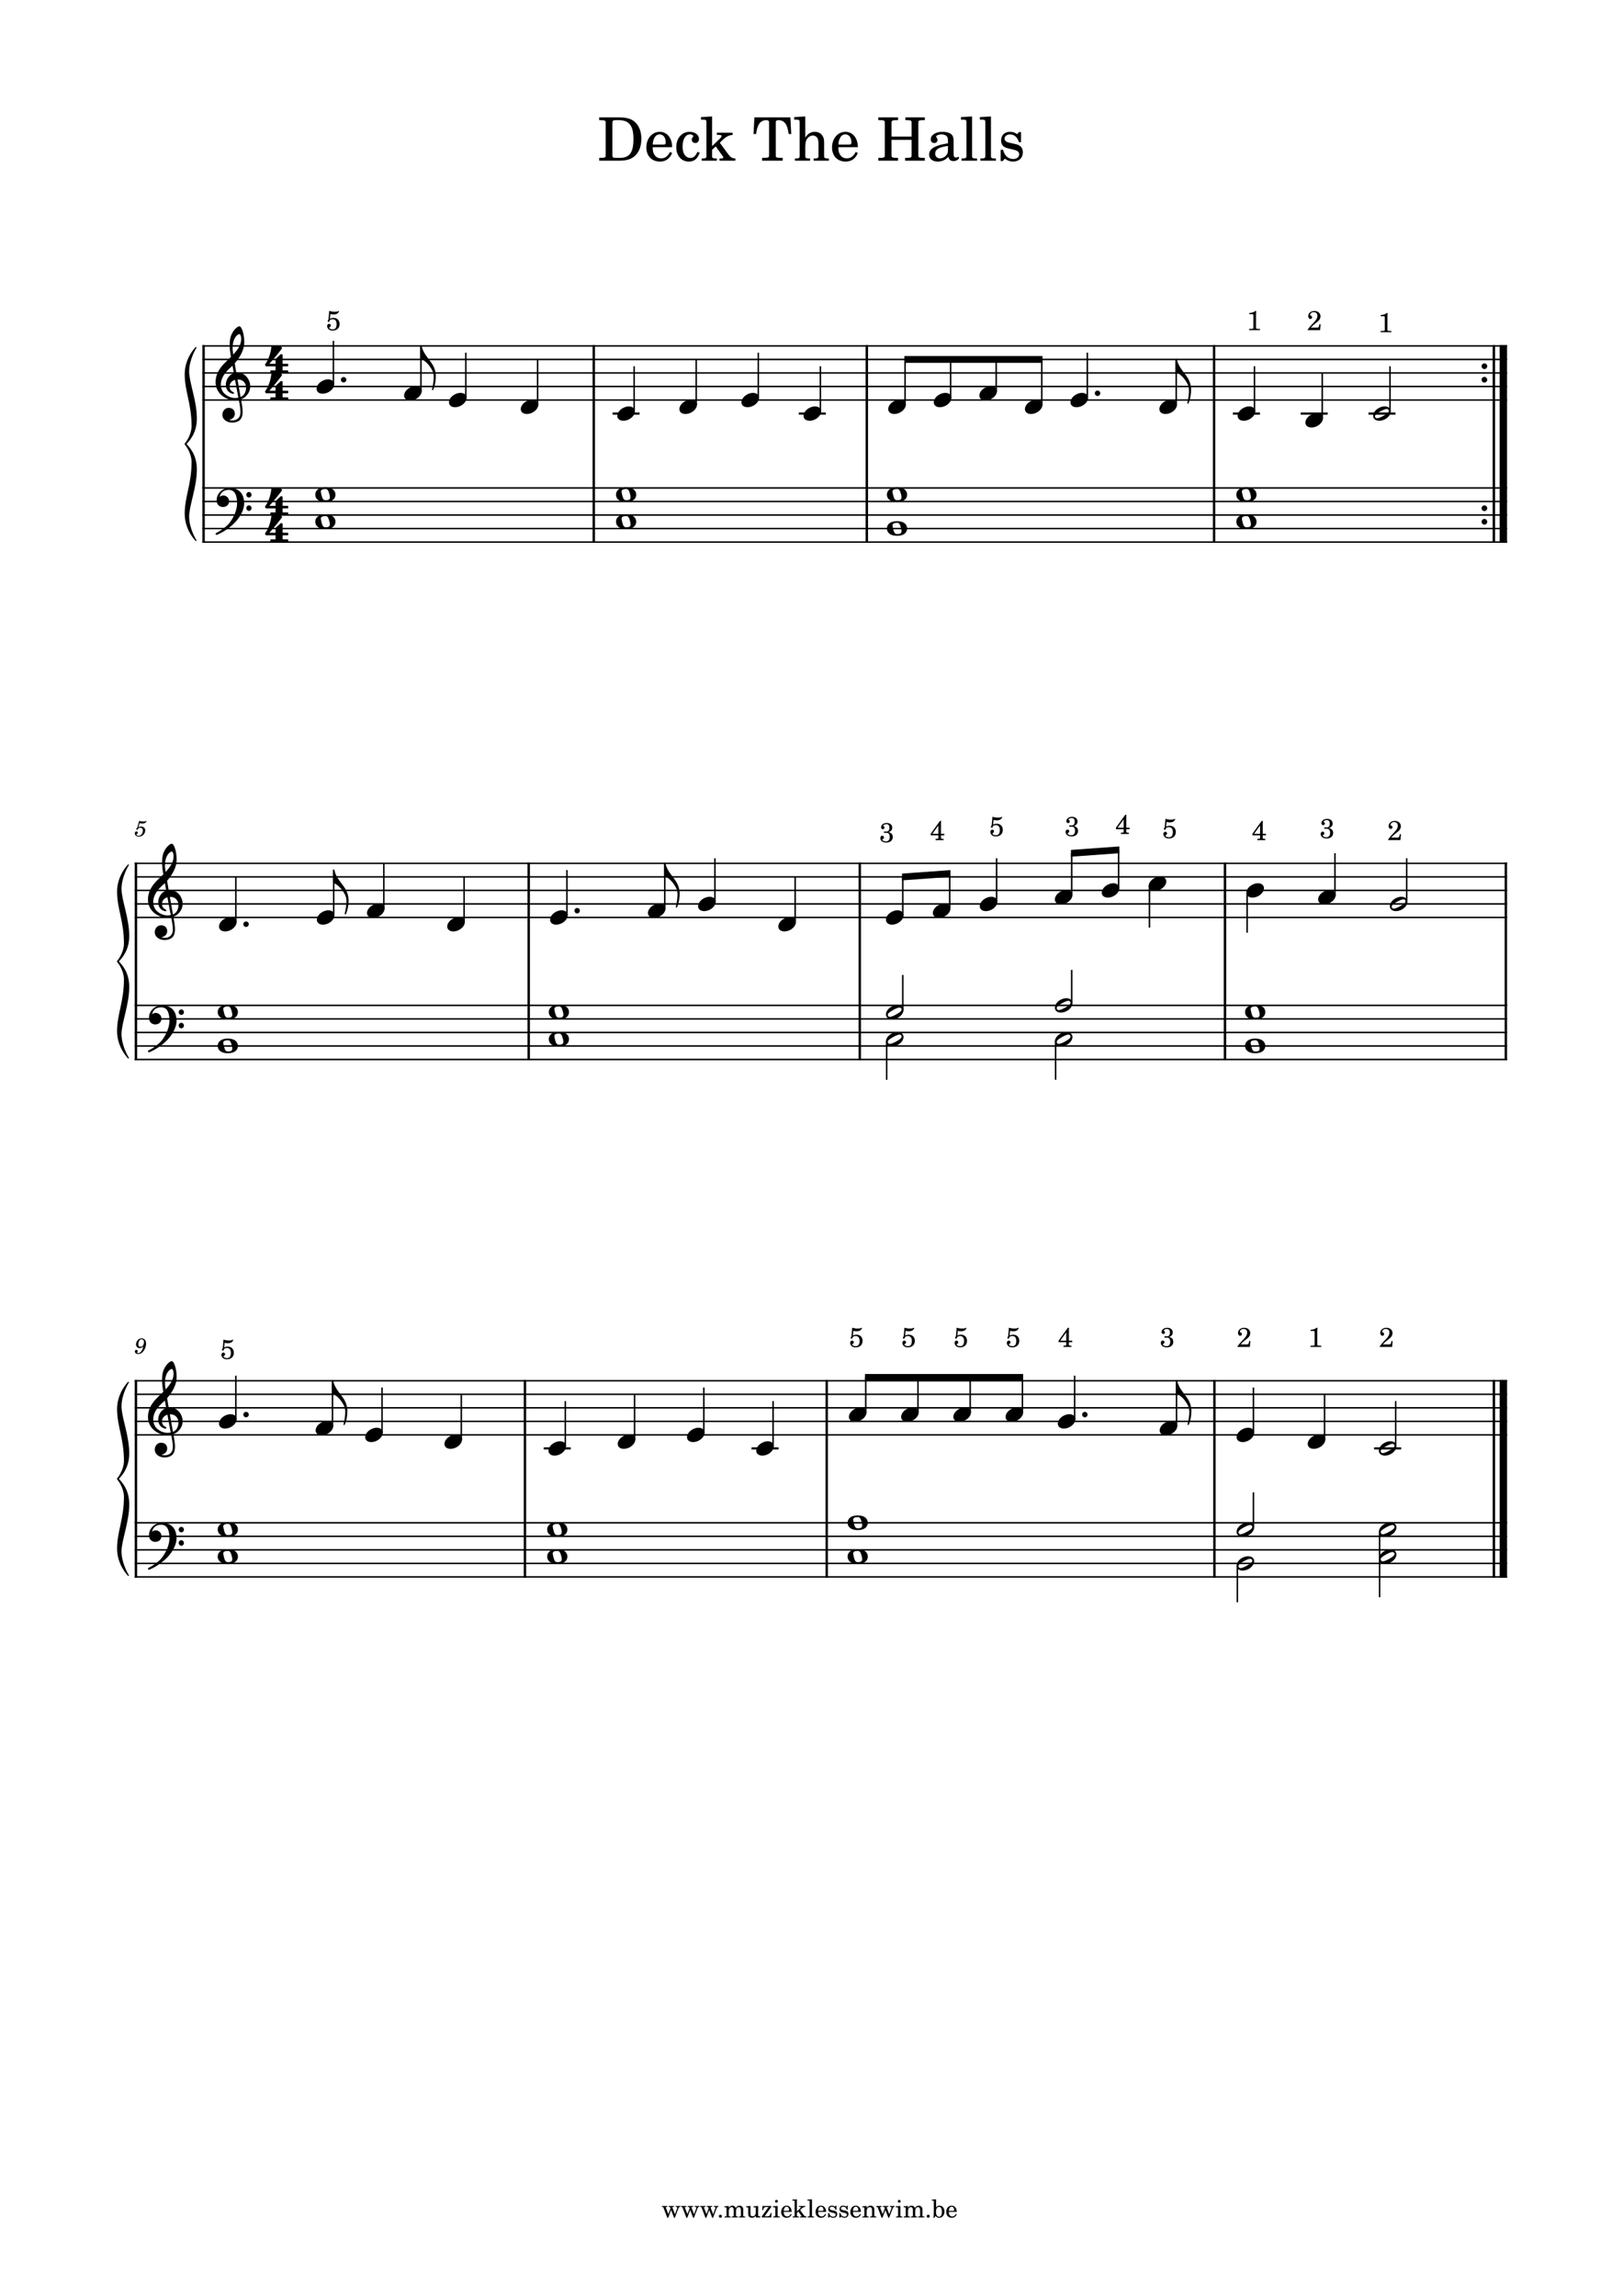 <svg width="2976.38" height="4209.45" xmlns="http://www.w3.org/2000/svg" version="1.2" baseProfile="tiny"><path fill="#fff" fill-rule="evenodd" d="M0 0h2976.38v4209.45H0V0"/><path class="StaffLines" fill="none" stroke="#000" stroke-width="2.73" stroke-linejoin="bevel" d="M371.094 634.252H2763.78M371.094 659.055H2763.78M371.094 683.858H2763.78M371.094 708.661H2763.78M371.094 733.465H2763.78M371.094 894.685H2763.78M371.094 919.488H2763.78M371.094 944.291H2763.78M371.094 969.094H2763.78M371.094 993.898H2763.78M247.079 1582.97H2763.78M247.079 1607.78H2763.78M247.079 1632.58H2763.78M247.079 1657.38H2763.78M247.079 1682.19H2763.78M247.079 1843.41H2763.78M247.079 1868.21H2763.78M247.079 1893.01H2763.78M247.079 1917.81H2763.78M247.079 1942.62H2763.78M247.079 2531.69H2763.78M247.079 2556.5H2763.78M247.079 2581.3H2763.78M247.079 2606.1H2763.78M247.079 2630.91H2763.78M247.079 2792.13H2763.78M247.079 2816.93H2763.78M247.079 2841.73H2763.78M247.079 2866.54H2763.78M247.079 2891.34H2763.78"/><path class="Text" d="M1098.86 294.598h36.97c9.78 0 17.27-1.546 23.1-4.843 11.11-6.266 17.26-18.813 17.26-35.313 0-15.172-5.5-27.047-15.61-33.656-6.06-3.844-14.2-5.609-26.73-5.609h-34.99v5.171h2.1c6.15.11 8.25.438 9.12 1.547.66.985.66 1.203.66 6.813v52.359c0 5.61 0 5.828-.66 6.828-.87 1.094-2.97 1.422-9.12 1.532h-2.1v5.171m30.47-5.171c-5.61 0-6.26-.657-6.26-6.047v-56.875c0-5.391.76-6.157 6.26-6.157h5.72c18.81 0 26.63 10.235 26.63 34.547 0 24.641-7.05 34.532-24.86 34.532h-7.49m103.3-19.579c.11-16.5-9.25-28.156-22.67-28.156-14.08 0-24.64 12.203-24.64 28.703 0 15.516 10.01 25.86 24.86 25.86 10.56 0 17.93-5.172 22.45-15.625l-3.86-2.094c-4.5 8.469-9.12 11.766-16.5 11.766-5.61 0-9.67-2.297-12.53-7.25-1.99-3.297-2.86-7.157-2.75-13.204h35.64m-35.53-4.734c0-3.406.44-5.828 1.53-8.906 2.31-6.594 5.83-9.797 11.22-9.797 6.61 0 11 5.844 11 14.75 0 3.078-.99 3.953-4.5 3.953h-19.25m81.92 13.313c-3.52 7.921-7.25 11.109-12.97 11.109-8.8 0-14.3-8.031-14.3-20.891 0-13.422 5.4-22.234 13.52-22.234 3.31 0 6.17 1.547 6.17 3.312 0 .329-.11.657-.67 1.313-1.75 2.094-2.19 3.187-2.19 5.062 0 3.625 2.75 6.157 6.6 6.157 3.97 0 6.72-3.078 6.72-7.469 0-7.484-7.38-13.094-17.18-13.094-14.29 0-24.53 11.656-24.53 28.156 0 15.625 9.36 26.407 23 26.407 9.78 0 15.39-4.516 20.13-16.172l-4.3-1.656m26.84-10.454V213.52l-20.34 1.219v4.734h5.27c4.18.11 4.73.766 4.73 5.5v61.375c-.11 1.547-.22 2.204-.66 2.75-.76.985-2.86 1.438-7.59 1.547h-.44v3.953h27.83v-3.953h-.44c-7.37-.234-8.36-.781-8.36-4.734v-11.109l6.71-6.391 13.09 18.375c.55.875.77 1.437.77 1.875 0 1.531-1.21 1.984-4.83 1.984h-2.1v3.953h29.05v-3.953c-6.17-.562-8.37-1.875-12.87-7.593l-15.63-21.344 4.95-4.844c6.49-6.266 11.11-8.687 18.6-9.562v-3.969h-28.94v3.969h3.41c3.53 0 5.17.656 5.17 2.093 0 1.203-.77 2.516-2.53 4.282l-14.85 14.296m143.54-52.796h-65.9l-1.64 30.578h4.72c.78-5.5 1.66-9.672 2.99-13.203 2.86-8.141 8.14-12.204 15.61-12.204 3.64 0 5.17 1.204 5.17 3.954v56.765c0 5.61 0 5.828-.66 6.828-.87 1.094-2.97 1.532-9.23 1.532h-2.88v5.171h37.74v-5.171h-2.86c-6.16 0-8.25-.438-9.13-1.532-.65-1-.65-1.218-.65-6.828v-56.765c0-2.75 1.53-3.954 5.15-3.954 6.72 0 12.11 3.735 14.86 10.344 1.66 4.063 2.75 8.797 3.63 15.063h4.73l-1.65-30.578m27.39-1.657l-20.35 1.219v4.734h5.28c4.18.11 4.72.766 4.72 5.5v61.375c-.11 1.547-.22 2.204-.65 2.75-.77.985-2.86 1.438-7.6 1.547h-.44v3.953h27.83v-3.953h-.43c-7.38-.234-8.36-.781-8.36-4.734V269.63c0-5.391.76-10.344 1.98-12.875 2.42-4.953 7.25-8.36 11.98-8.36 2.86 0 6.16 1.657 7.71 3.86 1.76 2.406 2.53 5.718 2.53 11.109V286.348c-.11 1.547-.22 2.204-.66 2.75-.78.985-2.98 1.438-7.7 1.547h-.44v3.953h27.83v-3.953h-.44c-7.26-.234-8.25-.781-8.25-4.734v-22.109c0-7.922-.34-9.907-2.31-13.641-2.75-5.391-8.25-8.469-14.86-8.469-7.14 0-12.42 3.188-17.37 10.563V213.52m96.36 56.328c.1-16.5-9.25-28.156-22.68-28.156-14.07 0-24.64 12.203-24.64 28.703 0 15.516 10.02 25.86 24.86 25.86 10.56 0 17.94-5.172 22.46-15.625l-3.86-2.094c-4.5 8.469-9.13 11.766-16.5 11.766-5.61 0-9.68-2.297-12.54-7.25-1.98-3.297-2.85-7.157-2.75-13.204h35.65m-35.54-4.734c0-3.406.44-5.828 1.54-8.906 2.31-6.594 5.82-9.797 11.21-9.797 6.61 0 11 5.844 11 14.75 0 3.078-.98 3.953-4.5 3.953h-19.25m134.18-8.687v24.64c0 5.61 0 5.828-.66 6.828-.88 1.094-2.97 1.532-9.23 1.532h-1.99v5.171h36.08v-5.171H1694c-6.26 0-8.35-.438-9.23-1.532-.66-1-.66-1.109-.66-6.828v-52.359c0-5.719 0-5.828.66-6.813.98-1.218 2.97-1.547 9.23-1.547h1.99v-5.171h-35.64v5.171h1.55c6.26 0 8.25.329 9.23 1.547.66.985.66 1.203.66 6.813v21.781h-36.85v-21.781c0-5.61 0-5.828.77-6.813.89-1.218 2.86-1.547 9.14-1.547h2.08v-5.171h-36.19v5.171h1.98c6.27 0 8.25.329 9.24 1.547.65.985.65 1.203.65 6.813v52.359c0 5.5 0 5.828-.65 6.828-.88 1.094-2.97 1.532-9.24 1.532h-1.98v5.171h36.19v-5.171h-2.08c-6.28-.11-8.25-.438-9.14-1.532-.77-1-.77-1.218-.77-6.828v-24.64h36.85m77 2.75c0-6.922-1.21-10.454-4.41-13.094-3.63-2.969-9.02-4.391-16.05-4.391-12.43 0-21.45 5.828-21.45 13.86 0 4.062 2.53 6.703 6.37 6.703 3.52 0 5.94-2.313 5.94-5.61 0-1.422-.54-2.968-1.64-4.5-.67-.781-.78-1-.78-1.547 0-2.203 4.41-4.187 9.69-4.187 3.51 0 7.37 1.109 9.12 2.75 2.1 1.766 2.86 4.406 2.86 9.359v4.282c-11.44 1.984-15.06 2.859-20.45 4.953-9.58 3.531-14.08 8.578-14.08 15.625 0 7.922 6.16 12.875 15.95 12.875 7.58 0 14.41-3.094 19.14-8.703 1.75 5.609 4.5 7.812 9.68 7.812 4.95 0 10.12-3.187 10.12-6.375 0-.766-.44-1.328-1.11-1.328-.44 0-.87.125-1.64.453-1.55.656-2.2.766-3.08.766-3.09 0-4.18-1.985-4.18-7.594v-22.109m-10.35 13.421c0 6.594-.33 8.141-2.19 11-2.75 4.063-7.7 6.813-12.54 6.813-5.06 0-8.69-3.625-8.69-8.578 0-4.61 2.31-7.922 7.14-10.219 3.42-1.547 7.7-2.641 16.28-4.078v5.062m44.22-59.078l-20.34 1.219v4.734h5.39c4.06.11 4.61.766 4.61 5.5v61.266c-.11 1.656-.22 2.313-.66 2.859-.76.985-2.86 1.438-7.59 1.547h-.77v3.953h28.49v-3.953h-.77c-7.36-.234-8.36-.781-8.36-4.734V213.52m34.64 0l-20.34 1.219v4.734h5.39c4.06.11 4.61.766 4.61 5.5v61.266c-.11 1.656-.22 2.313-.66 2.859-.76.985-2.86 1.438-7.59 1.547h-.77v3.953h28.49v-3.953h-.77c-7.36-.234-8.36-.781-8.36-4.734V213.52m55.11 28.61h-3.86l-3.19 3.953c-3.95-3.078-7.92-4.391-13.42-4.391-9.67 0-16.06 6.266-16.06 15.953 0 4.282 1.44 7.907 3.86 10.11 2.53 2.312 5.06 3.406 11.66 4.953l5.82 1.328c8.69 2.078 11.77 4.281 11.77 8.687 0 5.172-4.5 8.797-10.89 8.797-9.35 0-15.94-5.937-18.58-16.937h-4.41v20.781h3.85l3.86-4.5c4.5 3.625 9.45 5.391 15.06 5.391 10.78 0 17.94-6.719 17.94-16.953 0-4.829-1.55-8.579-4.63-11.11-2.64-2.297-4.84-3.187-11.54-4.609l-5.5-1.219c-6.05-1.312-6.05-1.312-8.04-2.422-2.42-1.094-3.84-3.406-3.84-5.828 0-4.5 4.17-7.578 10.22-7.578 4.19 0 7.59 1.422 10.67 4.391 2.42 2.421 3.64 4.625 5.39 9.687h3.86V242.13"/><path class="MeasureNumber" d="M251.563 1518.05c-1.25.75-1.609 1.24-1.609 2.03 0 .77.64 1.33 1.437 1.33 1.047 0 1.641-.76 1.766-2.25 1.234-1 2.562-1.43 4.156-1.43 2.969 0 4.609 1.84 4.609 5.15 0 5.2-3.359 9.44-7.484 9.44-2.359 0-4.281-1.11-4.281-2.44 0-.23.047-.31.234-.44 1.047-.48 1.047-.48 1.328-.67.641-.48 1-1.2 1-2.04 0-1.29-1-2.24-2.406-2.24-1.75 0-3.078 1.47-3.078 3.39 0 3.53 3.047 6.08 7.328 6.08 6.469 0 11.719-5.16 11.719-11.55 0-4.04-3.078-6.89-7.438-6.89-1.734 0-3.125.36-5.047 1.33l2.235-7.56c2.125.44 3.812.64 5.25.64 2.64 0 5-.85 6.312-2.24.688-.79 1.078-1.48 1.078-2 0-.25-.125-.48-.281-.48-.109 0-.203.05-.437.16-1.313.64-3 1-4.563 1-2.39 0-5.234-.39-8.187-1.16l-3.641 12.84M262.797 2468.41c-.687 3.16-1.406 5.08-2.562 7.32-1.953 3.64-4.031 5.28-6.844 5.28-1.156 0-1.906-.49-1.906-1.2 0-.29.078-.4.391-.88.406-.52.609-1 .609-1.56 0-1.31-1.047-2.31-2.406-2.31-1.594 0-2.719 1.18-2.719 2.95 0 2.72 2.562 4.67 6.125 4.67 3.187 0 6.156-1.39 8.594-4.19 3.484-3.89 5.75-9.68 5.75-14.61 0-6.23-3-9.95-7.953-9.95a9.751 9.751 0 00-7.563 3.59c-1.797 2.21-2.828 5-2.828 7.61 0 3.8 2.906 6.68 6.797 6.68 2.64 0 4.672-1.08 6.515-3.4m-2.953-12.79c2.547 0 4.188 2.03 4.188 5.23 0 4.96-2.719 8.6-6.391 8.6-2.531 0-3.922-1.72-3.922-4.72 0-2.36.563-4.49 1.641-6.28 1.203-1.93 2.641-2.83 4.484-2.83"/><path class="BarLine" fill="none" stroke="#000" stroke-width="4.46" stroke-linejoin="bevel" d="M373.327 893.321v101.941M1088.91 893.321v101.941M1589.66 893.321v101.941M2226.53 893.321v101.941"/><path class="BarLine" d="M2727.364 931.89c0-2.883-2.294-5.255-5.162-5.255-2.883 0-5.162 2.372-5.162 5.255s2.279 5.255 5.162 5.255c2.868 0 5.162-2.372 5.162-5.255M2727.364 956.693c0-2.883-2.294-5.255-5.162-5.255-2.883 0-5.162 2.372-5.162 5.255s2.279 5.255 5.162 5.255c2.868 0 5.162-2.372 5.162-5.255"/><path class="BarLine" fill="none" stroke="#000" stroke-width="4.46" stroke-linejoin="bevel" d="M2739.56 893.321v101.941"/><path class="BarLine" fill="none" stroke="#000" stroke-width="13.64" stroke-linejoin="bevel" d="M2756.92 893.321v101.941"/><path class="BarLine" fill="none" stroke="#000" stroke-width="4.46" stroke-linejoin="bevel" d="M249.311 1842.04v101.94M969.574 1842.04v101.94M1576.74 1842.04v101.94M2246.49 1842.04v101.94M2761.55 1842.04v101.94M249.311 2790.76v101.94M962.687 2790.76v101.94M1516.11 2790.76v101.94M2227.09 2790.76v101.94M2739.6 2790.76v101.94"/><path class="BarLine" fill="none" stroke="#000" stroke-width="13.64" stroke-linejoin="bevel" d="M2756.96 2790.76v101.94"/><path class="BarLine" fill="none" stroke="#000" stroke-width="4.46" stroke-linejoin="bevel" d="M373.327 632.888v261.797M1088.91 632.888v261.797M1589.66 632.888v261.797M2226.53 632.888v261.797"/><path class="BarLine" d="M2727.364 671.457c0-2.883-2.294-5.255-5.162-5.255-2.883 0-5.162 2.372-5.162 5.255s2.279 5.255 5.162 5.255c2.868 0 5.162-2.372 5.162-5.255M2727.364 696.26c0-2.883-2.294-5.255-5.162-5.255-2.883 0-5.162 2.372-5.162 5.255s2.279 5.255 5.162 5.255c2.868 0 5.162-2.372 5.162-5.255"/><path class="BarLine" fill="none" stroke="#000" stroke-width="4.46" stroke-linejoin="bevel" d="M2739.56 632.888v261.797"/><path class="BarLine" fill="none" stroke="#000" stroke-width="13.64" stroke-linejoin="bevel" d="M2756.92 632.888v261.797"/><path class="BarLine" fill="none" stroke="#000" stroke-width="4.46" stroke-linejoin="bevel" d="M249.311 1581.61v261.8M969.574 1581.61v261.8M1576.74 1581.61v261.8M2246.49 1581.61v261.8M2761.55 1581.61v261.8M249.311 2530.33v261.8M962.687 2530.33v261.8M1516.11 2530.33v261.8M2227.09 2530.33v261.8M2739.6 2530.33v261.8"/><path class="BarLine" fill="none" stroke="#000" stroke-width="13.64" stroke-linejoin="bevel" d="M2756.96 2530.33v261.8"/><path class="LedgerLine" fill="none" stroke="#000" stroke-width="3.97" stroke-linejoin="bevel" d="M1123.38 758.268h49.6M1464.9 758.268h49.6M2261 758.268h49.6M2385.27 758.268h49.6M2509.53 758.268h49.6M997.163 2655.71h49.597M1378.19 2655.71h49.6M2519.97 2655.71h49.6"/><path class="Stem" fill="none" stroke="#000" stroke-width="2.73" stroke-linejoin="bevel" d="M1626.06 1908.75v71.07M1935.84 1908.75v71.07M2269.13 2869.87v67.97M1655.57 1852.63v-65.03M1965.35 1840.23v-61.93M2298.64 2801.35v-65.03M2530.02 2807.86v120.68M611.425 705.487v-80.536M771.958 717.888v-83.636M854.242 730.29v-83.636M985.895 742.691v-83.636M1162.94 755.093v-83.636M1276.78 742.691v-83.636M1390.62 730.29v-83.636M1504.46 755.093v-83.636M1659.77 742.691v-83.636M1743.33 730.29v-71.235M1826.9 717.888v-58.833M1910.46 742.691v-83.636M1994.02 730.29v-83.636M2157.05 742.691v-83.636M2300.56 755.093v-83.636M2424.82 767.494v-83.636M2549.08 755.093v-83.636M432.525 1691.41v-83.63M611.951 1679.01v-83.64M703.919 1666.61v-83.64M851.066 1691.41v-83.63M1039.69 1679.01v-83.64M1219.12 1666.61v-83.64M1311.08 1654.21v-80.54M1458.23 1691.41v-83.63M1655.57 1679.01v-71.23M1741.62 1666.61v-65.04M1827.67 1654.21v-80.54M1965.35 1641.81v-77.44M2051.4 1629.4v-71.23M2107.94 1623.51v77.28M2287.09 1635.91v74.18M2448.15 1641.81v-77.44M2579.71 1654.21v-80.54M432.525 2602.93v-80.54M609.767 2615.33v-83.64M700.614 2627.73v-83.64M845.97 2640.13v-83.63M1036.72 2652.53v-83.63M1163.73 2640.13v-83.63M1290.73 2627.73v-83.64M1417.74 2652.53v-83.63M1587.66 2590.53v-65.04M1683.44 2590.53v-65.04M1779.21 2590.53v-65.04M1874.99 2590.53v-65.04M1970.76 2602.93v-80.54M2157.62 2615.33v-83.64M2298.64 2627.73v-83.64M2429.08 2640.13v-83.63M2559.53 2652.53v-83.63"/><path class="Note" d="M596.726 943.206c-13.688 0-18.556 6.945-18.556 13.394s4.868 13.394 18.556 13.394 18.447-6.945 18.447-13.394-4.759-13.394-18.447-13.394m-8.232 9.022c-.108-.403-.108-.79-.108-1.193 0-.79.201-1.581.604-2.279.683-.992 1.876-1.69 3.364-1.984 1.287-.295 1.985-.496 4.573-.496h.093c3.969 0 5.256 3.674 6.356 7.44l.295.993c.79 2.573 1.193 4.759 1.193 6.449 0 1.193-.201 2.278-.604 3.069-.59 1.1-1.581 1.798-3.271 2.186-.9.201-2.387.294-2.387.294-.496 0-.884.109-1.287.109-3.178 0-5.162-1.194-6.542-5.457-1.194-3.674-1.395-4.759-2.279-9.13M1148.236 943.206c-13.688 0-18.556 6.945-18.556 13.394s4.868 13.394 18.556 13.394 18.447-6.945 18.447-13.394-4.759-13.394-18.447-13.394m-8.232 9.022c-.108-.403-.108-.79-.108-1.193 0-.79.201-1.581.604-2.279.683-.992 1.876-1.69 3.364-1.984 1.287-.295 1.985-.496 4.573-.496h.093c3.969 0 5.256 3.674 6.356 7.44l.295.993c.79 2.573 1.193 4.759 1.193 6.449 0 1.193-.201 2.278-.604 3.069-.59 1.1-1.581 1.798-3.271 2.186-.9.201-2.387.294-2.387.294-.496 0-.884.109-1.287.109-3.178 0-5.162-1.194-6.542-5.457-1.194-3.674-1.395-4.759-2.279-9.13M1645.066 955.607c-13.688 0-18.556 6.945-18.556 13.394s4.868 13.394 18.556 13.394 18.447-6.945 18.447-13.394-4.759-13.394-18.447-13.394m-8.232 9.022c-.108-.403-.108-.79-.108-1.193 0-.79.201-1.581.604-2.279.683-.992 1.876-1.69 3.364-1.984 1.287-.295 1.985-.496 4.573-.496h.093c3.969 0 5.256 3.674 6.356 7.44l.295.993c.79 2.573 1.193 4.759 1.193 6.449 0 1.193-.201 2.278-.604 3.069-.59 1.1-1.581 1.798-3.271 2.186-.9.201-2.387.294-2.387.294-.496 0-.884.109-1.287.109-3.178 0-5.162-1.194-6.542-5.457-1.194-3.674-1.395-4.759-2.279-9.13M2285.856 943.206c-13.688 0-18.556 6.945-18.556 13.394s4.868 13.394 18.556 13.394 18.447-6.945 18.447-13.394-4.759-13.394-18.447-13.394m-8.232 9.022c-.108-.403-.108-.79-.108-1.193 0-.79.201-1.581.604-2.279.683-.992 1.876-1.69 3.364-1.984 1.287-.295 1.985-.496 4.573-.496h.093c3.969 0 5.256 3.674 6.356 7.44l.295.993c.79 2.573 1.193 4.759 1.193 6.449 0 1.193-.201 2.278-.604 3.069-.59 1.1-1.581 1.798-3.271 2.186-.9.201-2.387.294-2.387.294-.496 0-.884.109-1.287.109-3.178 0-5.162-1.194-6.542-5.457-1.194-3.674-1.395-4.759-2.279-9.13M417.825 1904.323c-13.688 0-18.556 6.945-18.556 13.394s4.868 13.394 18.556 13.394 18.447-6.945 18.447-13.394-4.759-13.394-18.447-13.394m-8.232 9.022c-.108-.403-.108-.79-.108-1.193 0-.79.201-1.581.604-2.279.683-.992 1.876-1.69 3.364-1.984 1.287-.295 1.985-.496 4.573-.496h.093c3.969 0 5.256 3.674 6.356 7.44l.295.993c.79 2.573 1.193 4.759 1.193 6.449 0 1.193-.201 2.278-.604 3.069-.59 1.1-1.581 1.798-3.271 2.186-.9.201-2.387.294-2.387.294-.496 0-.884.109-1.287.109-3.178 0-5.162-1.194-6.542-5.457-1.194-3.674-1.395-4.759-2.279-9.13M1024.986 1891.923c-13.688 0-18.556 6.945-18.556 13.394s4.868 13.394 18.556 13.394 18.447-6.945 18.447-13.394-4.759-13.394-18.447-13.394m-8.232 9.022c-.108-.403-.108-.79-.108-1.193 0-.79.201-1.581.604-2.279.683-.992 1.876-1.69 3.364-1.984 1.287-.295 1.985-.496 4.573-.496h.093c3.969 0 5.256 3.674 6.356 7.44l.295.993c.79 2.573 1.193 4.759 1.193 6.449 0 1.193-.201 2.278-.604 3.069-.59 1.1-1.581 1.798-3.271 2.186-.9.201-2.387.294-2.387.294-.496 0-.884.109-1.287.109-3.178 0-5.162-1.194-6.542-5.457-1.194-3.674-1.395-4.759-2.279-9.13M1655.952 1897.333c-1.783-3.27-5.55-5.053-10.123-5.053-3.364 0-7.038.992-10.619 2.868-6.541 3.472-10.51 9.332-10.51 14.386 0 1.395.295 2.79.992 4.077 1.783 3.286 5.55 4.976 10.123 4.976 3.364 0 7.038-.9 10.619-2.775 6.542-3.488 10.51-9.348 10.51-14.417 0-1.38-.294-2.775-.992-4.062m-4.263 6.744c-1.69 1.69-5.07 3.767-8.635 5.767-3.565 1.984-7.146 3.472-9.518 3.968-.496.109-.992.202-1.488.202-1.597 0-2.79-.59-3.473-1.892a3.213 3.213 0 01-.496-1.69c0-1.084.683-2.387 1.783-3.472 1.69-1.69 4.96-3.767 8.526-5.751 3.581-1.984 7.147-3.472 9.534-3.969.496-.108.992-.201 1.488-.201 1.581 0 2.868.589 3.566 1.876.294.496.403 1.1.403 1.69 0 1.1-.605 2.278-1.69 3.472M1965.732 1897.333c-1.783-3.27-5.55-5.053-10.123-5.053-3.364 0-7.038.992-10.619 2.868-6.541 3.472-10.51 9.332-10.51 14.386 0 1.395.295 2.79.992 4.077 1.783 3.286 5.55 4.976 10.123 4.976 3.364 0 7.038-.9 10.619-2.775 6.542-3.488 10.51-9.348 10.51-14.417 0-1.38-.294-2.775-.992-4.062m-4.263 6.744c-1.69 1.69-5.07 3.767-8.635 5.767-3.565 1.984-7.146 3.472-9.518 3.968-.496.109-.992.202-1.488.202-1.597 0-2.79-.59-3.473-1.892a3.213 3.213 0 01-.496-1.69c0-1.084.683-2.387 1.783-3.472 1.69-1.69 4.96-3.767 8.526-5.751 3.581-1.984 7.147-3.472 9.534-3.969.496-.108.992-.201 1.488-.201 1.581 0 2.868.589 3.566 1.876.294.496.403 1.1.403 1.69 0 1.1-.605 2.278-1.69 3.472M2301.906 1904.323c-13.688 0-18.556 6.945-18.556 13.394s4.868 13.394 18.556 13.394 18.447-6.945 18.447-13.394-4.759-13.394-18.447-13.394m-8.232 9.022c-.108-.403-.108-.79-.108-1.193 0-.79.201-1.581.604-2.279.683-.992 1.876-1.69 3.364-1.984 1.287-.295 1.985-.496 4.573-.496h.093c3.969 0 5.256 3.674 6.356 7.44l.295.993c.79 2.573 1.193 4.759 1.193 6.449 0 1.193-.201 2.278-.604 3.069-.59 1.1-1.581 1.798-3.271 2.186-.9.201-2.387.294-2.387.294-.496 0-.884.109-1.287.109-3.178 0-5.162-1.194-6.542-5.457-1.194-3.674-1.395-4.759-2.279-9.13M417.825 2840.643c-13.688 0-18.556 6.945-18.556 13.394s4.868 13.394 18.556 13.394 18.447-6.945 18.447-13.394-4.759-13.394-18.447-13.394m-8.232 9.022c-.108-.403-.108-.79-.108-1.193 0-.79.201-1.581.604-2.279.683-.992 1.876-1.69 3.364-1.984 1.287-.295 1.985-.496 4.573-.496h.093c3.969 0 5.256 3.674 6.356 7.44l.295.993c.79 2.573 1.193 4.759 1.193 6.449 0 1.193-.201 2.278-.604 3.069-.59 1.1-1.581 1.798-3.271 2.186-.9.201-2.387.294-2.387.294-.496 0-.884.109-1.287.109-3.178 0-5.162-1.194-6.542-5.457-1.194-3.674-1.395-4.759-2.279-9.13M1022.016 2840.643c-13.688 0-18.556 6.945-18.556 13.394s4.868 13.394 18.556 13.394 18.447-6.945 18.447-13.394-4.759-13.394-18.447-13.394m-8.232 9.022c-.108-.403-.108-.79-.108-1.193 0-.79.201-1.581.604-2.279.683-.992 1.876-1.69 3.364-1.984 1.287-.295 1.985-.496 4.573-.496h.093c3.969 0 5.256 3.674 6.356 7.44l.295.993c.79 2.573 1.193 4.759 1.193 6.449 0 1.193-.201 2.278-.604 3.069-.59 1.1-1.581 1.798-3.271 2.186-.9.201-2.387.294-2.387.294-.496 0-.884.109-1.287.109-3.178 0-5.162-1.194-6.542-5.457-1.194-3.674-1.395-4.759-2.279-9.13M1572.966 2840.643c-13.688 0-18.556 6.945-18.556 13.394s4.868 13.394 18.556 13.394 18.447-6.945 18.447-13.394-4.759-13.394-18.447-13.394m-8.232 9.022c-.108-.403-.108-.79-.108-1.193 0-.79.201-1.581.604-2.279.683-.992 1.876-1.69 3.364-1.984 1.287-.295 1.985-.496 4.573-.496h.093c3.969 0 5.256 3.674 6.356 7.44l.295.993c.79 2.573 1.193 4.759 1.193 6.449 0 1.193-.201 2.278-.604 3.069-.59 1.1-1.581 1.798-3.271 2.186-.9.201-2.387.294-2.387.294-.496 0-.884.109-1.287.109-3.178 0-5.162-1.194-6.542-5.457-1.194-3.674-1.395-4.759-2.279-9.13M2299.022 2858.463c-1.783-3.27-5.55-5.053-10.123-5.053-3.364 0-7.038.992-10.619 2.868-6.541 3.472-10.51 9.332-10.51 14.386 0 1.395.295 2.79.992 4.077 1.783 3.286 5.55 4.976 10.123 4.976 3.364 0 7.038-.9 10.619-2.775 6.542-3.488 10.51-9.348 10.51-14.417 0-1.38-.294-2.775-.992-4.062m-4.263 6.744c-1.69 1.69-5.07 3.767-8.635 5.767-3.565 1.984-7.146 3.472-9.518 3.968-.496.109-.992.202-1.488.202-1.597 0-2.79-.59-3.473-1.892a3.213 3.213 0 01-.496-1.69c0-1.084.683-2.387 1.783-3.472 1.69-1.69 4.96-3.767 8.526-5.751 3.581-1.984 7.147-3.472 9.534-3.969.496-.108.992-.201 1.488-.201 1.581 0 2.868.589 3.566 1.876.294.496.403 1.1.403 1.69 0 1.1-.605 2.278-1.69 3.472M596.726 893.6c-13.688 0-18.556 6.945-18.556 13.394s4.868 13.394 18.556 13.394 18.447-6.945 18.447-13.394-4.759-13.394-18.447-13.394m-8.232 9.022c-.108-.403-.108-.79-.108-1.193 0-.79.201-1.581.604-2.279.683-.992 1.876-1.69 3.364-1.984 1.287-.295 1.985-.496 4.573-.496h.093c3.969 0 5.256 3.674 6.356 7.44l.295.993c.79 2.573 1.193 4.759 1.193 6.449 0 1.193-.201 2.278-.604 3.069-.59 1.1-1.581 1.798-3.271 2.186-.9.201-2.387.294-2.387.294-.496 0-.884.109-1.287.109-3.178 0-5.162-1.194-6.542-5.457-1.194-3.674-1.395-4.759-2.279-9.13M1148.236 893.6c-13.688 0-18.556 6.945-18.556 13.394s4.868 13.394 18.556 13.394 18.447-6.945 18.447-13.394-4.759-13.394-18.447-13.394m-8.232 9.022c-.108-.403-.108-.79-.108-1.193 0-.79.201-1.581.604-2.279.683-.992 1.876-1.69 3.364-1.984 1.287-.295 1.985-.496 4.573-.496h.093c3.969 0 5.256 3.674 6.356 7.44l.295.993c.79 2.573 1.193 4.759 1.193 6.449 0 1.193-.201 2.278-.604 3.069-.59 1.1-1.581 1.798-3.271 2.186-.9.201-2.387.294-2.387.294-.496 0-.884.109-1.287.109-3.178 0-5.162-1.194-6.542-5.457-1.194-3.674-1.395-4.759-2.279-9.13M1645.066 893.6c-13.688 0-18.556 6.945-18.556 13.394s4.868 13.394 18.556 13.394 18.447-6.945 18.447-13.394-4.759-13.394-18.447-13.394m-8.232 9.022c-.108-.403-.108-.79-.108-1.193 0-.79.201-1.581.604-2.279.683-.992 1.876-1.69 3.364-1.984 1.287-.295 1.985-.496 4.573-.496h.093c3.969 0 5.256 3.674 6.356 7.44l.295.993c.79 2.573 1.193 4.759 1.193 6.449 0 1.193-.201 2.278-.604 3.069-.59 1.1-1.581 1.798-3.271 2.186-.9.201-2.387.294-2.387.294-.496 0-.884.109-1.287.109-3.178 0-5.162-1.194-6.542-5.457-1.194-3.674-1.395-4.759-2.279-9.13M2285.856 893.6c-13.688 0-18.556 6.945-18.556 13.394s4.868 13.394 18.556 13.394 18.447-6.945 18.447-13.394-4.759-13.394-18.447-13.394m-8.232 9.022c-.108-.403-.108-.79-.108-1.193 0-.79.201-1.581.604-2.279.683-.992 1.876-1.69 3.364-1.984 1.287-.295 1.985-.496 4.573-.496h.093c3.969 0 5.256 3.674 6.356 7.44l.295.993c.79 2.573 1.193 4.759 1.193 6.449 0 1.193-.201 2.278-.604 3.069-.59 1.1-1.581 1.798-3.271 2.186-.9.201-2.387.294-2.387.294-.496 0-.884.109-1.287.109-3.178 0-5.162-1.194-6.542-5.457-1.194-3.674-1.395-4.759-2.279-9.13M417.825 1842.323c-13.688 0-18.556 6.945-18.556 13.394s4.868 13.394 18.556 13.394 18.447-6.945 18.447-13.394-4.759-13.394-18.447-13.394m-8.232 9.022c-.108-.403-.108-.79-.108-1.193 0-.79.201-1.581.604-2.279.683-.992 1.876-1.69 3.364-1.984 1.287-.295 1.985-.496 4.573-.496h.093c3.969 0 5.256 3.674 6.356 7.44l.295.993c.79 2.573 1.193 4.759 1.193 6.449 0 1.193-.201 2.278-.604 3.069-.59 1.1-1.581 1.798-3.271 2.186-.9.201-2.387.294-2.387.294-.496 0-.884.109-1.287.109-3.178 0-5.162-1.194-6.542-5.457-1.194-3.674-1.395-4.759-2.279-9.13M1024.986 1842.323c-13.688 0-18.556 6.945-18.556 13.394s4.868 13.394 18.556 13.394 18.447-6.945 18.447-13.394-4.759-13.394-18.447-13.394m-8.232 9.022c-.108-.403-.108-.79-.108-1.193 0-.79.201-1.581.604-2.279.683-.992 1.876-1.69 3.364-1.984 1.287-.295 1.985-.496 4.573-.496h.093c3.969 0 5.256 3.674 6.356 7.44l.295.993c.79 2.573 1.193 4.759 1.193 6.449 0 1.193-.201 2.278-.604 3.069-.59 1.1-1.581 1.798-3.271 2.186-.9.201-2.387.294-2.387.294-.496 0-.884.109-1.287.109-3.178 0-5.162-1.194-6.542-5.457-1.194-3.674-1.395-4.759-2.279-9.13M1655.952 1847.733c-1.783-3.27-5.55-5.053-10.123-5.053-3.364 0-7.038.992-10.619 2.868-6.541 3.472-10.51 9.332-10.51 14.386 0 1.395.295 2.79.992 4.077 1.783 3.286 5.55 4.976 10.123 4.976 3.364 0 7.038-.9 10.619-2.775 6.542-3.488 10.51-9.348 10.51-14.417 0-1.38-.294-2.775-.992-4.062m-4.263 6.744c-1.69 1.69-5.07 3.767-8.635 5.767-3.565 1.984-7.146 3.472-9.518 3.968-.496.109-.992.202-1.488.202-1.597 0-2.79-.59-3.473-1.892a3.213 3.213 0 01-.496-1.69c0-1.084.683-2.387 1.783-3.472 1.69-1.69 4.96-3.767 8.526-5.751 3.581-1.984 7.147-3.472 9.534-3.969.496-.108.992-.201 1.488-.201 1.581 0 2.868.589 3.566 1.876.294.496.403 1.1.403 1.69 0 1.1-.605 2.278-1.69 3.472M1965.732 1835.333c-1.783-3.27-5.55-5.053-10.123-5.053-3.364 0-7.038.992-10.619 2.868-6.541 3.472-10.51 9.332-10.51 14.386 0 1.395.295 2.79.992 4.077 1.783 3.286 5.55 4.976 10.123 4.976 3.364 0 7.038-.9 10.619-2.775 6.542-3.488 10.51-9.348 10.51-14.417 0-1.38-.294-2.775-.992-4.062m-4.263 6.744c-1.69 1.69-5.07 3.767-8.635 5.767-3.565 1.984-7.146 3.472-9.518 3.968-.496.109-.992.202-1.488.202-1.597 0-2.79-.59-3.473-1.892a3.213 3.213 0 01-.496-1.69c0-1.084.683-2.387 1.783-3.472 1.69-1.69 4.96-3.767 8.526-5.751 3.581-1.984 7.147-3.472 9.534-3.969.496-.108.992-.201 1.488-.201 1.581 0 2.868.589 3.566 1.876.294.496.403 1.1.403 1.69 0 1.1-.605 2.278-1.69 3.472M2301.906 1842.323c-13.688 0-18.556 6.945-18.556 13.394s4.868 13.394 18.556 13.394 18.447-6.945 18.447-13.394-4.759-13.394-18.447-13.394m-8.232 9.022c-.108-.403-.108-.79-.108-1.193 0-.79.201-1.581.604-2.279.683-.992 1.876-1.69 3.364-1.984 1.287-.295 1.985-.496 4.573-.496h.093c3.969 0 5.256 3.674 6.356 7.44l.295.993c.79 2.573 1.193 4.759 1.193 6.449 0 1.193-.201 2.278-.604 3.069-.59 1.1-1.581 1.798-3.271 2.186-.9.201-2.387.294-2.387.294-.496 0-.884.109-1.287.109-3.178 0-5.162-1.194-6.542-5.457-1.194-3.674-1.395-4.759-2.279-9.13M417.825 2791.043c-13.688 0-18.556 6.945-18.556 13.394s4.868 13.394 18.556 13.394 18.447-6.945 18.447-13.394-4.759-13.394-18.447-13.394m-8.232 9.022c-.108-.403-.108-.79-.108-1.193 0-.79.201-1.581.604-2.279.683-.992 1.876-1.69 3.364-1.984 1.287-.295 1.985-.496 4.573-.496h.093c3.969 0 5.256 3.674 6.356 7.44l.295.993c.79 2.573 1.193 4.759 1.193 6.449 0 1.193-.201 2.278-.604 3.069-.59 1.1-1.581 1.798-3.271 2.186-.9.201-2.387.294-2.387.294-.496 0-.884.109-1.287.109-3.178 0-5.162-1.194-6.542-5.457-1.194-3.674-1.395-4.759-2.279-9.13M1022.016 2791.043c-13.688 0-18.556 6.945-18.556 13.394s4.868 13.394 18.556 13.394 18.447-6.945 18.447-13.394-4.759-13.394-18.447-13.394m-8.232 9.022c-.108-.403-.108-.79-.108-1.193 0-.79.201-1.581.604-2.279.683-.992 1.876-1.69 3.364-1.984 1.287-.295 1.985-.496 4.573-.496h.093c3.969 0 5.256 3.674 6.356 7.44l.295.993c.79 2.573 1.193 4.759 1.193 6.449 0 1.193-.201 2.278-.604 3.069-.59 1.1-1.581 1.798-3.271 2.186-.9.201-2.387.294-2.387.294-.496 0-.884.109-1.287.109-3.178 0-5.162-1.194-6.542-5.457-1.194-3.674-1.395-4.759-2.279-9.13M1572.966 2778.643c-13.688 0-18.556 6.945-18.556 13.394s4.868 13.394 18.556 13.394 18.447-6.945 18.447-13.394-4.759-13.394-18.447-13.394m-8.232 9.022c-.108-.403-.108-.79-.108-1.193 0-.79.201-1.581.604-2.279.683-.992 1.876-1.69 3.364-1.984 1.287-.295 1.985-.496 4.573-.496h.093c3.969 0 5.256 3.674 6.356 7.44l.295.993c.79 2.573 1.193 4.759 1.193 6.449 0 1.193-.201 2.278-.604 3.069-.59 1.1-1.581 1.798-3.271 2.186-.9.201-2.387.294-2.387.294-.496 0-.884.109-1.287.109-3.178 0-5.162-1.194-6.542-5.457-1.194-3.674-1.395-4.759-2.279-9.13M2299.022 2796.453c-1.783-3.27-5.55-5.053-10.123-5.053-3.364 0-7.038.992-10.619 2.868-6.541 3.472-10.51 9.332-10.51 14.386 0 1.395.295 2.79.992 4.077 1.783 3.286 5.55 4.976 10.123 4.976 3.364 0 7.038-.9 10.619-2.775 6.542-3.488 10.51-9.348 10.51-14.417 0-1.38-.294-2.775-.992-4.062m-4.263 6.744c-1.69 1.69-5.07 3.767-8.635 5.767-3.565 1.984-7.146 3.472-9.518 3.968-.496.109-.992.202-1.488.202-1.597 0-2.79-.59-3.473-1.892a3.213 3.213 0 01-.496-1.69c0-1.084.683-2.387 1.783-3.472 1.69-1.69 4.96-3.767 8.526-5.751 3.581-1.984 7.147-3.472 9.534-3.969.496-.108.992-.201 1.488-.201 1.581 0 2.868.589 3.566 1.876.294.496.403 1.1.403 1.69 0 1.1-.605 2.278-1.69 3.472M2559.902 2846.053c-1.783-3.27-5.55-5.053-10.123-5.053-3.364 0-7.038.992-10.619 2.868-6.541 3.472-10.51 9.332-10.51 14.386 0 1.395.295 2.79.992 4.077 1.783 3.286 5.55 4.976 10.123 4.976 3.364 0 7.038-.9 10.619-2.775 6.542-3.488 10.51-9.348 10.51-14.417 0-1.38-.294-2.775-.992-4.062m-4.263 6.744c-1.69 1.69-5.07 3.767-8.635 5.767-3.565 1.984-7.146 3.472-9.518 3.968-.496.109-.992.202-1.488.202-1.597 0-2.79-.59-3.473-1.892a3.213 3.213 0 01-.496-1.69c0-1.084.683-2.387 1.783-3.472 1.69-1.69 4.96-3.767 8.526-5.751 3.581-1.984 7.147-3.472 9.534-3.969.496-.108.992-.201 1.488-.201 1.581 0 2.868.589 3.566 1.876.294.496.403 1.1.403 1.69 0 1.1-.605 2.278-1.69 3.472M2559.902 2796.453c-1.783-3.27-5.55-5.053-10.123-5.053-3.364 0-7.038.992-10.619 2.868-6.541 3.472-10.51 9.332-10.51 14.386 0 1.395.295 2.79.992 4.077 1.783 3.286 5.55 4.976 10.123 4.976 3.364 0 7.038-.9 10.619-2.775 6.542-3.488 10.51-9.348 10.51-14.417 0-1.38-.294-2.775-.992-4.062m-4.263 6.744c-1.69 1.69-5.07 3.767-8.635 5.767-3.565 1.984-7.146 3.472-9.518 3.968-.496.109-.992.202-1.488.202-1.597 0-2.79-.59-3.473-1.892a3.213 3.213 0 01-.496-1.69c0-1.084.683-2.387 1.783-3.472 1.69-1.69 4.96-3.767 8.526-5.751 3.581-1.984 7.147-3.472 9.534-3.969.496-.108.992-.201 1.488-.201 1.581 0 2.868.589 3.566 1.876.294.496.403 1.1.403 1.69 0 1.1-.605 2.278-1.69 3.472M611.805 700.631c-1.783-3.286-5.55-5.07-10.123-5.07-3.364 0-7.038.993-10.619 2.884-6.541 3.473-10.51 9.317-10.51 14.386 0 1.38.295 2.775.992 4.062 1.783 3.27 5.55 4.96 10.123 4.96 3.364 0 7.038-.883 10.619-2.775 6.542-3.472 10.51-9.332 10.51-14.386 0-1.395-.294-2.774-.992-4.061M772.338 713.033c-1.783-3.286-5.55-5.07-10.123-5.07-3.364 0-7.038.993-10.619 2.884-6.541 3.473-10.51 9.317-10.51 14.386 0 1.38.295 2.775.992 4.062 1.783 3.27 5.55 4.96 10.123 4.96 3.364 0 7.038-.883 10.619-2.775 6.542-3.472 10.51-9.332 10.51-14.386 0-1.395-.294-2.774-.992-4.061M854.621 725.435c-1.783-3.286-5.55-5.07-10.123-5.07-3.364 0-7.038.993-10.619 2.884-6.541 3.473-10.51 9.317-10.51 14.386 0 1.38.295 2.775.992 4.062 1.783 3.27 5.55 4.96 10.123 4.96 3.364 0 7.038-.883 10.619-2.775 6.542-3.472 10.51-9.332 10.51-14.386 0-1.395-.294-2.774-.992-4.061M986.275 737.836c-1.783-3.286-5.55-5.07-10.123-5.07-3.364 0-7.038.993-10.619 2.884-6.541 3.473-10.51 9.317-10.51 14.386 0 1.38.295 2.775.992 4.062 1.783 3.27 5.55 4.96 10.123 4.96 3.364 0 7.038-.883 10.619-2.775 6.542-3.472 10.51-9.332 10.51-14.386 0-1.395-.294-2.774-.992-4.061M1163.322 750.238c-1.783-3.286-5.55-5.07-10.123-5.07-3.364 0-7.038.993-10.619 2.884-6.541 3.473-10.51 9.317-10.51 14.386 0 1.38.295 2.775.992 4.062 1.783 3.27 5.55 4.96 10.123 4.96 3.364 0 7.038-.883 10.619-2.775 6.542-3.472 10.51-9.332 10.51-14.386 0-1.395-.294-2.774-.992-4.061M1277.162 737.836c-1.783-3.286-5.55-5.07-10.123-5.07-3.364 0-7.038.993-10.619 2.884-6.541 3.473-10.51 9.317-10.51 14.386 0 1.38.295 2.775.992 4.062 1.783 3.27 5.55 4.96 10.123 4.96 3.364 0 7.038-.883 10.619-2.775 6.542-3.472 10.51-9.332 10.51-14.386 0-1.395-.294-2.774-.992-4.061M1390.992 725.435c-1.783-3.286-5.55-5.07-10.123-5.07-3.364 0-7.038.993-10.619 2.884-6.541 3.473-10.51 9.317-10.51 14.386 0 1.38.295 2.775.992 4.062 1.783 3.27 5.55 4.96 10.123 4.96 3.364 0 7.038-.883 10.619-2.775 6.542-3.472 10.51-9.332 10.51-14.386 0-1.395-.294-2.774-.992-4.061M1504.832 750.238c-1.783-3.286-5.55-5.07-10.123-5.07-3.364 0-7.038.993-10.619 2.884-6.541 3.473-10.51 9.317-10.51 14.386 0 1.38.295 2.775.992 4.062 1.783 3.27 5.55 4.96 10.123 4.96 3.364 0 7.038-.883 10.619-2.775 6.542-3.472 10.51-9.332 10.51-14.386 0-1.395-.294-2.774-.992-4.061M1660.152 737.836c-1.783-3.286-5.55-5.07-10.123-5.07-3.364 0-7.038.993-10.619 2.884-6.541 3.473-10.51 9.317-10.51 14.386 0 1.38.295 2.775.992 4.062 1.783 3.27 5.55 4.96 10.123 4.96 3.364 0 7.038-.883 10.619-2.775 6.542-3.472 10.51-9.332 10.51-14.386 0-1.395-.294-2.774-.992-4.061M1743.712 725.435c-1.783-3.286-5.55-5.07-10.123-5.07-3.364 0-7.038.993-10.619 2.884-6.541 3.473-10.51 9.317-10.51 14.386 0 1.38.295 2.775.992 4.062 1.783 3.27 5.55 4.96 10.123 4.96 3.364 0 7.038-.883 10.619-2.775 6.542-3.472 10.51-9.332 10.51-14.386 0-1.395-.294-2.774-.992-4.061M1827.282 713.033c-1.783-3.286-5.55-5.07-10.123-5.07-3.364 0-7.038.993-10.619 2.884-6.541 3.473-10.51 9.317-10.51 14.386 0 1.38.295 2.775.992 4.062 1.783 3.27 5.55 4.96 10.123 4.96 3.364 0 7.038-.883 10.619-2.775 6.542-3.472 10.51-9.332 10.51-14.386 0-1.395-.294-2.774-.992-4.061M1910.842 737.836c-1.783-3.286-5.55-5.07-10.123-5.07-3.364 0-7.038.993-10.619 2.884-6.541 3.473-10.51 9.317-10.51 14.386 0 1.38.295 2.775.992 4.062 1.783 3.27 5.55 4.96 10.123 4.96 3.364 0 7.038-.883 10.619-2.775 6.542-3.472 10.51-9.332 10.51-14.386 0-1.395-.294-2.774-.992-4.061M1994.402 725.435c-1.783-3.286-5.55-5.07-10.123-5.07-3.364 0-7.038.993-10.619 2.884-6.541 3.473-10.51 9.317-10.51 14.386 0 1.38.295 2.775.992 4.062 1.783 3.27 5.55 4.96 10.123 4.96 3.364 0 7.038-.883 10.619-2.775 6.542-3.472 10.51-9.332 10.51-14.386 0-1.395-.294-2.774-.992-4.061M2157.432 737.836c-1.783-3.286-5.55-5.07-10.123-5.07-3.364 0-7.038.993-10.619 2.884-6.541 3.473-10.51 9.317-10.51 14.386 0 1.38.295 2.775.992 4.062 1.783 3.27 5.55 4.96 10.123 4.96 3.364 0 7.038-.883 10.619-2.775 6.542-3.472 10.51-9.332 10.51-14.386 0-1.395-.294-2.774-.992-4.061M2300.932 750.238c-1.783-3.286-5.55-5.07-10.123-5.07-3.364 0-7.038.993-10.619 2.884-6.541 3.473-10.51 9.317-10.51 14.386 0 1.38.295 2.775.992 4.062 1.783 3.27 5.55 4.96 10.123 4.96 3.364 0 7.038-.883 10.619-2.775 6.542-3.472 10.51-9.332 10.51-14.386 0-1.395-.294-2.774-.992-4.061M2425.202 762.639c-1.783-3.286-5.55-5.07-10.123-5.07-3.364 0-7.038.993-10.619 2.884-6.541 3.473-10.51 9.317-10.51 14.386 0 1.38.295 2.775.992 4.062 1.783 3.27 5.55 4.96 10.123 4.96 3.364 0 7.038-.883 10.619-2.775 6.542-3.472 10.51-9.332 10.51-14.386 0-1.395-.294-2.774-.992-4.061M2549.462 750.191c-1.783-3.27-5.55-5.053-10.123-5.053-3.364 0-7.038.992-10.619 2.868-6.541 3.472-10.51 9.332-10.51 14.386 0 1.395.295 2.79.992 4.077 1.783 3.286 5.55 4.976 10.123 4.976 3.364 0 7.038-.9 10.619-2.775 6.542-3.488 10.51-9.348 10.51-14.417 0-1.38-.294-2.775-.992-4.062m-4.263 6.744c-1.69 1.69-5.07 3.767-8.635 5.767-3.565 1.984-7.146 3.472-9.518 3.968-.496.109-.992.202-1.488.202-1.597 0-2.79-.59-3.473-1.892a3.213 3.213 0 01-.496-1.69c0-1.084.683-2.387 1.783-3.472 1.69-1.69 4.96-3.767 8.526-5.751 3.581-1.984 7.147-3.472 9.534-3.969.496-.108.992-.201 1.488-.201 1.581 0 2.868.589 3.566 1.876.294.496.403 1.1.403 1.69 0 1.1-.605 2.278-1.69 3.472M432.905 1686.56c-1.783-3.286-5.55-5.07-10.123-5.07-3.364 0-7.038.993-10.619 2.884-6.541 3.473-10.51 9.317-10.51 14.386 0 1.38.295 2.775.992 4.062 1.783 3.27 5.55 4.96 10.123 4.96 3.364 0 7.038-.883 10.619-2.775 6.542-3.472 10.51-9.332 10.51-14.386 0-1.395-.294-2.774-.992-4.061M612.331 1674.16c-1.783-3.286-5.55-5.07-10.123-5.07-3.364 0-7.038.993-10.619 2.884-6.541 3.473-10.51 9.317-10.51 14.386 0 1.38.295 2.775.992 4.062 1.783 3.27 5.55 4.96 10.123 4.96 3.364 0 7.038-.883 10.619-2.775 6.542-3.472 10.51-9.332 10.51-14.386 0-1.395-.294-2.774-.992-4.061M704.298 1661.75c-1.783-3.286-5.55-5.07-10.123-5.07-3.364 0-7.038.993-10.619 2.884-6.541 3.473-10.51 9.317-10.51 14.386 0 1.38.295 2.775.992 4.062 1.783 3.27 5.55 4.96 10.123 4.96 3.364 0 7.038-.883 10.619-2.775 6.542-3.472 10.51-9.332 10.51-14.386 0-1.395-.294-2.774-.992-4.061M851.446 1686.56c-1.783-3.286-5.55-5.07-10.123-5.07-3.364 0-7.038.993-10.619 2.884-6.541 3.473-10.51 9.317-10.51 14.386 0 1.38.295 2.775.992 4.062 1.783 3.27 5.55 4.96 10.123 4.96 3.364 0 7.038-.883 10.619-2.775 6.542-3.472 10.51-9.332 10.51-14.386 0-1.395-.294-2.774-.992-4.061M1040.072 1674.16c-1.783-3.286-5.55-5.07-10.123-5.07-3.364 0-7.038.993-10.619 2.884-6.541 3.473-10.51 9.317-10.51 14.386 0 1.38.295 2.775.992 4.062 1.783 3.27 5.55 4.96 10.123 4.96 3.364 0 7.038-.883 10.619-2.775 6.542-3.472 10.51-9.332 10.51-14.386 0-1.395-.294-2.774-.992-4.061M1219.492 1661.75c-1.783-3.286-5.55-5.07-10.123-5.07-3.364 0-7.038.993-10.619 2.884-6.541 3.473-10.51 9.317-10.51 14.386 0 1.38.295 2.775.992 4.062 1.783 3.27 5.55 4.96 10.123 4.96 3.364 0 7.038-.883 10.619-2.775 6.542-3.472 10.51-9.332 10.51-14.386 0-1.395-.294-2.774-.992-4.061M1311.462 1649.35c-1.783-3.286-5.55-5.07-10.123-5.07-3.364 0-7.038.993-10.619 2.884-6.541 3.473-10.51 9.317-10.51 14.386 0 1.38.295 2.775.992 4.062 1.783 3.27 5.55 4.96 10.123 4.96 3.364 0 7.038-.883 10.619-2.775 6.542-3.472 10.51-9.332 10.51-14.386 0-1.395-.294-2.774-.992-4.061M1458.612 1686.56c-1.783-3.286-5.55-5.07-10.123-5.07-3.364 0-7.038.993-10.619 2.884-6.541 3.473-10.51 9.317-10.51 14.386 0 1.38.295 2.775.992 4.062 1.783 3.27 5.55 4.96 10.123 4.96 3.364 0 7.038-.883 10.619-2.775 6.542-3.472 10.51-9.332 10.51-14.386 0-1.395-.294-2.774-.992-4.061M1655.952 1674.16c-1.783-3.286-5.55-5.07-10.123-5.07-3.364 0-7.038.993-10.619 2.884-6.541 3.473-10.51 9.317-10.51 14.386 0 1.38.295 2.775.992 4.062 1.783 3.27 5.55 4.96 10.123 4.96 3.364 0 7.038-.883 10.619-2.775 6.542-3.472 10.51-9.332 10.51-14.386 0-1.395-.294-2.774-.992-4.061M1742.002 1661.75c-1.783-3.286-5.55-5.07-10.123-5.07-3.364 0-7.038.993-10.619 2.884-6.541 3.473-10.51 9.317-10.51 14.386 0 1.38.295 2.775.992 4.062 1.783 3.27 5.55 4.96 10.123 4.96 3.364 0 7.038-.883 10.619-2.775 6.542-3.472 10.51-9.332 10.51-14.386 0-1.395-.294-2.774-.992-4.061M1828.052 1649.35c-1.783-3.286-5.55-5.07-10.123-5.07-3.364 0-7.038.993-10.619 2.884-6.541 3.473-10.51 9.317-10.51 14.386 0 1.38.295 2.775.992 4.062 1.783 3.27 5.55 4.96 10.123 4.96 3.364 0 7.038-.883 10.619-2.775 6.542-3.472 10.51-9.332 10.51-14.386 0-1.395-.294-2.774-.992-4.061M1965.732 1636.95c-1.783-3.286-5.55-5.07-10.123-5.07-3.364 0-7.038.993-10.619 2.884-6.541 3.473-10.51 9.317-10.51 14.386 0 1.38.295 2.775.992 4.062 1.783 3.27 5.55 4.96 10.123 4.96 3.364 0 7.038-.883 10.619-2.775 6.542-3.472 10.51-9.332 10.51-14.386 0-1.395-.294-2.774-.992-4.061M2051.782 1624.55c-1.783-3.286-5.55-5.07-10.123-5.07-3.364 0-7.038.993-10.619 2.884-6.541 3.473-10.51 9.317-10.51 14.386 0 1.38.295 2.775.992 4.062 1.783 3.27 5.55 4.96 10.123 4.96 3.364 0 7.038-.883 10.619-2.775 6.542-3.472 10.51-9.332 10.51-14.386 0-1.395-.294-2.774-.992-4.061M2137.832 1612.15c-1.783-3.286-5.55-5.07-10.123-5.07-3.364 0-7.038.993-10.619 2.884-6.541 3.473-10.51 9.317-10.51 14.386 0 1.38.295 2.775.992 4.062 1.783 3.27 5.55 4.96 10.123 4.96 3.364 0 7.038-.883 10.619-2.775 6.542-3.472 10.51-9.332 10.51-14.386 0-1.395-.294-2.774-.992-4.061M2316.982 1624.55c-1.783-3.286-5.55-5.07-10.123-5.07-3.364 0-7.038.993-10.619 2.884-6.541 3.473-10.51 9.317-10.51 14.386 0 1.38.295 2.775.992 4.062 1.783 3.27 5.55 4.96 10.123 4.96 3.364 0 7.038-.883 10.619-2.775 6.542-3.472 10.51-9.332 10.51-14.386 0-1.395-.294-2.774-.992-4.061M2448.532 1636.95c-1.783-3.286-5.55-5.07-10.123-5.07-3.364 0-7.038.993-10.619 2.884-6.541 3.473-10.51 9.317-10.51 14.386 0 1.38.295 2.775.992 4.062 1.783 3.27 5.55 4.96 10.123 4.96 3.364 0 7.038-.883 10.619-2.775 6.542-3.472 10.51-9.332 10.51-14.386 0-1.395-.294-2.774-.992-4.061M2580.082 1649.303c-1.783-3.27-5.55-5.053-10.123-5.053-3.364 0-7.038.992-10.619 2.868-6.541 3.472-10.51 9.332-10.51 14.386 0 1.395.295 2.79.992 4.077 1.783 3.286 5.55 4.976 10.123 4.976 3.364 0 7.038-.9 10.619-2.775 6.542-3.488 10.51-9.348 10.51-14.417 0-1.38-.294-2.775-.992-4.062m-4.263 6.744c-1.69 1.69-5.07 3.767-8.635 5.767-3.565 1.984-7.146 3.472-9.518 3.968-.496.109-.992.202-1.488.202-1.597 0-2.79-.59-3.473-1.892a3.213 3.213 0 01-.496-1.69c0-1.084.683-2.387 1.783-3.472 1.69-1.69 4.96-3.767 8.526-5.751 3.581-1.984 7.147-3.472 9.534-3.969.496-.108.992-.201 1.488-.201 1.581 0 2.868.589 3.566 1.876.294.496.403 1.1.403 1.69 0 1.1-.605 2.278-1.69 3.472M432.905 2598.07c-1.783-3.286-5.55-5.07-10.123-5.07-3.364 0-7.038.993-10.619 2.884-6.541 3.473-10.51 9.317-10.51 14.386 0 1.38.295 2.775.992 4.062 1.783 3.27 5.55 4.96 10.123 4.96 3.364 0 7.038-.883 10.619-2.775 6.542-3.472 10.51-9.332 10.51-14.386 0-1.395-.294-2.774-.992-4.061M610.146 2610.47c-1.783-3.286-5.55-5.07-10.123-5.07-3.364 0-7.038.993-10.619 2.884-6.541 3.473-10.51 9.317-10.51 14.386 0 1.38.295 2.775.992 4.062 1.783 3.27 5.55 4.96 10.123 4.96 3.364 0 7.038-.883 10.619-2.775 6.542-3.472 10.51-9.332 10.51-14.386 0-1.395-.294-2.774-.992-4.061M700.994 2622.88c-1.783-3.286-5.55-5.07-10.123-5.07-3.364 0-7.038.993-10.619 2.884-6.541 3.473-10.51 9.317-10.51 14.386 0 1.38.295 2.775.992 4.062 1.783 3.27 5.55 4.96 10.123 4.96 3.364 0 7.038-.883 10.619-2.775 6.542-3.472 10.51-9.332 10.51-14.386 0-1.395-.294-2.774-.992-4.061M846.35 2635.28c-1.783-3.286-5.55-5.07-10.123-5.07-3.364 0-7.038.993-10.619 2.884-6.541 3.473-10.51 9.317-10.51 14.386 0 1.38.295 2.775.992 4.062 1.783 3.27 5.55 4.96 10.123 4.96 3.364 0 7.038-.883 10.619-2.775 6.542-3.472 10.51-9.332 10.51-14.386 0-1.395-.294-2.774-.992-4.061M1037.092 2647.68c-1.783-3.286-5.55-5.07-10.123-5.07-3.364 0-7.038.993-10.619 2.884-6.541 3.473-10.51 9.317-10.51 14.386 0 1.38.295 2.775.992 4.062 1.783 3.27 5.55 4.96 10.123 4.96 3.364 0 7.038-.883 10.619-2.775 6.542-3.472 10.51-9.332 10.51-14.386 0-1.395-.294-2.774-.992-4.061M1164.102 2635.28c-1.783-3.286-5.55-5.07-10.123-5.07-3.364 0-7.038.993-10.619 2.884-6.541 3.473-10.51 9.317-10.51 14.386 0 1.38.295 2.775.992 4.062 1.783 3.27 5.55 4.96 10.123 4.96 3.364 0 7.038-.883 10.619-2.775 6.542-3.472 10.51-9.332 10.51-14.386 0-1.395-.294-2.774-.992-4.061M1291.112 2622.88c-1.783-3.286-5.55-5.07-10.123-5.07-3.364 0-7.038.993-10.619 2.884-6.541 3.473-10.51 9.317-10.51 14.386 0 1.38.295 2.775.992 4.062 1.783 3.27 5.55 4.96 10.123 4.96 3.364 0 7.038-.883 10.619-2.775 6.542-3.472 10.51-9.332 10.51-14.386 0-1.395-.294-2.774-.992-4.061M1418.122 2647.68c-1.783-3.286-5.55-5.07-10.123-5.07-3.364 0-7.038.993-10.619 2.884-6.541 3.473-10.51 9.317-10.51 14.386 0 1.38.295 2.775.992 4.062 1.783 3.27 5.55 4.96 10.123 4.96 3.364 0 7.038-.883 10.619-2.775 6.542-3.472 10.51-9.332 10.51-14.386 0-1.395-.294-2.774-.992-4.061M1588.042 2585.67c-1.783-3.286-5.55-5.07-10.123-5.07-3.364 0-7.038.993-10.619 2.884-6.541 3.473-10.51 9.317-10.51 14.386 0 1.38.295 2.775.992 4.062 1.783 3.27 5.55 4.96 10.123 4.96 3.364 0 7.038-.883 10.619-2.775 6.542-3.472 10.51-9.332 10.51-14.386 0-1.395-.294-2.774-.992-4.061M1683.812 2585.67c-1.783-3.286-5.55-5.07-10.123-5.07-3.364 0-7.038.993-10.619 2.884-6.541 3.473-10.51 9.317-10.51 14.386 0 1.38.295 2.775.992 4.062 1.783 3.27 5.55 4.96 10.123 4.96 3.364 0 7.038-.883 10.619-2.775 6.542-3.472 10.51-9.332 10.51-14.386 0-1.395-.294-2.774-.992-4.061M1779.592 2585.67c-1.783-3.286-5.55-5.07-10.123-5.07-3.364 0-7.038.993-10.619 2.884-6.541 3.473-10.51 9.317-10.51 14.386 0 1.38.295 2.775.992 4.062 1.783 3.27 5.55 4.96 10.123 4.96 3.364 0 7.038-.883 10.619-2.775 6.542-3.472 10.51-9.332 10.51-14.386 0-1.395-.294-2.774-.992-4.061M1875.362 2585.67c-1.783-3.286-5.55-5.07-10.123-5.07-3.364 0-7.038.993-10.619 2.884-6.541 3.473-10.51 9.317-10.51 14.386 0 1.38.295 2.775.992 4.062 1.783 3.27 5.55 4.96 10.123 4.96 3.364 0 7.038-.883 10.619-2.775 6.542-3.472 10.51-9.332 10.51-14.386 0-1.395-.294-2.774-.992-4.061M1971.142 2598.07c-1.783-3.286-5.55-5.07-10.123-5.07-3.364 0-7.038.993-10.619 2.884-6.541 3.473-10.51 9.317-10.51 14.386 0 1.38.295 2.775.992 4.062 1.783 3.27 5.55 4.96 10.123 4.96 3.364 0 7.038-.883 10.619-2.775 6.542-3.472 10.51-9.332 10.51-14.386 0-1.395-.294-2.774-.992-4.061M2158.002 2610.47c-1.783-3.286-5.55-5.07-10.123-5.07-3.364 0-7.038.993-10.619 2.884-6.541 3.473-10.51 9.317-10.51 14.386 0 1.38.295 2.775.992 4.062 1.783 3.27 5.55 4.96 10.123 4.96 3.364 0 7.038-.883 10.619-2.775 6.542-3.472 10.51-9.332 10.51-14.386 0-1.395-.294-2.774-.992-4.061M2299.022 2622.88c-1.783-3.286-5.55-5.07-10.123-5.07-3.364 0-7.038.993-10.619 2.884-6.541 3.473-10.51 9.317-10.51 14.386 0 1.38.295 2.775.992 4.062 1.783 3.27 5.55 4.96 10.123 4.96 3.364 0 7.038-.883 10.619-2.775 6.542-3.472 10.51-9.332 10.51-14.386 0-1.395-.294-2.774-.992-4.061M2429.462 2635.28c-1.783-3.286-5.55-5.07-10.123-5.07-3.364 0-7.038.993-10.619 2.884-6.541 3.473-10.51 9.317-10.51 14.386 0 1.38.295 2.775.992 4.062 1.783 3.27 5.55 4.96 10.123 4.96 3.364 0 7.038-.883 10.619-2.775 6.542-3.472 10.51-9.332 10.51-14.386 0-1.395-.294-2.774-.992-4.061M2559.902 2647.633c-1.783-3.27-5.55-5.053-10.123-5.053-3.364 0-7.038.992-10.619 2.868-6.541 3.472-10.51 9.332-10.51 14.386 0 1.395.295 2.79.992 4.077 1.783 3.286 5.55 4.976 10.123 4.976 3.364 0 7.038-.9 10.619-2.775 6.542-3.488 10.51-9.348 10.51-14.417 0-1.38-.294-2.775-.992-4.062m-4.263 6.744c-1.69 1.69-5.07 3.767-8.635 5.767-3.565 1.984-7.146 3.472-9.518 3.968-.496.109-.992.202-1.488.202-1.597 0-2.79-.59-3.473-1.892a3.213 3.213 0 01-.496-1.69c0-1.084.683-2.387 1.783-3.472 1.69-1.69 4.96-3.767 8.526-5.751 3.581-1.984 7.147-3.472 9.534-3.969.496-.108.992-.201 1.488-.201 1.581 0 2.868.589 3.566 1.876.294.496.403 1.1.403 1.69 0 1.1-.605 2.278-1.69 3.472"/><path class="Clef" d="M420.608 894.592c-7.55 0-13.595 4.356-13.703 4.356-5.752 4.263-8.03 9.332-8.93 12.805-.496 1.782-.682 3.565-.682 5.255 0 2.387.388 4.557 1.287 6.449 1.194 2.681 3.472 4.557 6.449 5.55 1.193.402 2.48.604 3.767.604 2.185 0 4.464-.605 6.356-1.69 3.069-1.69 4.96-5.255 4.96-9.13 0-3.473-1.798-6.65-4.774-8.527-2.078-1.395-4.062-1.782-5.752-1.782-1.193 0-2.278.186-3.178.496-.992.387-2.666 1.38-3.472 2.077.31-1.891 1.488-4.76 2.589-6.356 1.085-1.581 3.27-3.565 4.96-4.464 2.48-1.38 5.659-1.985 9.131-1.985 10.123 0 15.084 8.139 15.084 24.803 0 9.24-3.473 18.06-6.45 23.92-3.286 6.542-7.642 12.805-11.517 16.277-10.325 9.425-20.044 13.89-20.137 13.89 0 0-1.489.883-1.101 2.372.31.992 1.194 1.193 1.798 1.193.093 0 .388-.093.496-.093.093 0 11.41-4.666 20.432-11.72 5.07-3.658 9.627-7.626 13.595-11.905a73.567 73.567 0 009.13-12.2c4.357-7.44 6.837-15.176 6.837-21.827 0-8.231-2.17-15.083-6.247-19.935-4.666-5.565-11.704-8.433-20.928-8.433m31.144 12.587c0 2.79 2.185 4.961 4.774 4.961 2.574 0 4.76-2.17 4.76-4.96 0-2.775-2.186-5.054-4.76-5.054-2.589 0-4.774 2.279-4.774 5.053m0 24.51c0 2.774 2.185 5.068 4.774 5.068 2.574 0 4.76-2.294 4.76-5.069s-2.186-5.054-4.76-5.054c-2.589 0-4.774 2.28-4.774 5.054M296.592 1843.314c-7.55 0-13.595 4.356-13.703 4.356-5.752 4.263-8.03 9.332-8.93 12.805-.496 1.782-.682 3.565-.682 5.255 0 2.387.388 4.557 1.287 6.449 1.194 2.681 3.472 4.557 6.449 5.55 1.193.402 2.48.604 3.767.604 2.185 0 4.464-.605 6.356-1.69 3.069-1.69 4.96-5.255 4.96-9.13 0-3.473-1.798-6.65-4.774-8.527-2.078-1.395-4.062-1.782-5.752-1.782-1.193 0-2.278.186-3.178.496-.992.387-2.666 1.38-3.472 2.077.31-1.891 1.488-4.76 2.589-6.356 1.085-1.581 3.27-3.565 4.96-4.464 2.48-1.38 5.659-1.985 9.131-1.985 10.123 0 15.084 8.139 15.084 24.803 0 9.24-3.473 18.06-6.45 23.92-3.286 6.542-7.642 12.805-11.517 16.277-10.325 9.425-20.044 13.89-20.137 13.89 0 0-1.489.883-1.101 2.372.31.992 1.194 1.193 1.798 1.193.093 0 .388-.093.496-.093.093 0 11.41-4.666 20.432-11.72 5.07-3.658 9.627-7.626 13.595-11.905a73.567 73.567 0 009.13-12.2c4.357-7.44 6.837-15.176 6.837-21.827 0-8.231-2.17-15.083-6.247-19.935-4.666-5.565-11.704-8.433-20.928-8.433m31.144 12.587c0 2.79 2.185 4.961 4.774 4.961 2.574 0 4.76-2.17 4.76-4.96 0-2.775-2.186-5.054-4.76-5.054-2.589 0-4.774 2.279-4.774 5.053m0 24.51c0 2.774 2.185 5.068 4.774 5.068 2.574 0 4.76-2.294 4.76-5.069s-2.186-5.054-4.76-5.054c-2.589 0-4.774 2.28-4.774 5.054M296.592 2792.034c-7.55 0-13.595 4.356-13.703 4.356-5.752 4.263-8.03 9.332-8.93 12.805-.496 1.782-.682 3.565-.682 5.255 0 2.387.388 4.557 1.287 6.449 1.194 2.681 3.472 4.557 6.449 5.55 1.193.402 2.48.604 3.767.604 2.185 0 4.464-.605 6.356-1.69 3.069-1.69 4.96-5.255 4.96-9.13 0-3.473-1.798-6.65-4.774-8.527-2.078-1.395-4.062-1.782-5.752-1.782-1.193 0-2.278.186-3.178.496-.992.387-2.666 1.38-3.472 2.077.31-1.891 1.488-4.76 2.589-6.356 1.085-1.581 3.27-3.565 4.96-4.464 2.48-1.38 5.659-1.985 9.131-1.985 10.123 0 15.084 8.139 15.084 24.803 0 9.24-3.473 18.06-6.45 23.92-3.286 6.542-7.642 12.805-11.517 16.277-10.325 9.425-20.044 13.89-20.137 13.89 0 0-1.489.883-1.101 2.372.31.992 1.194 1.193 1.798 1.193.093 0 .388-.093.496-.093.093 0 11.41-4.666 20.432-11.72 5.07-3.658 9.627-7.626 13.595-11.905a73.567 73.567 0 009.13-12.2c4.357-7.44 6.837-15.176 6.837-21.827 0-8.231-2.17-15.083-6.247-19.935-4.666-5.565-11.704-8.433-20.928-8.433m31.144 12.587c0 2.79 2.185 4.961 4.774 4.961 2.574 0 4.76-2.17 4.76-4.96 0-2.775-2.186-5.054-4.76-5.054-2.589 0-4.774 2.279-4.774 5.053m0 24.51c0 2.774 2.185 5.068 4.774 5.068 2.574 0 4.76-2.294 4.76-5.069s-2.186-5.054-4.76-5.054c-2.589 0-4.774 2.28-4.774 5.054M458.263 702.786c-1.225-5.38-3.845-9.177-4.62-10.2-3.163-4.248-7.147-7.07-11.797-8.418-3.085-.868-6.061-.992-8.464-.806a2314.44 2314.44 0 01-2.93-17.207c5.41-6.124 9.007-11.875 11.27-16.138 3.441-6.526 4.573-11.068 4.635-11.27 1.705-5.178 2.062-12.82.961-20.959-.992-7.487-3.07-14.152-5.41-17.377-1.008-1.41-2.062-2.14-3.085-2.14-1.21 0-3.705 1.225-6.573 3.984-2.279 2.17-5.519 6.03-8.06 11.999-2.977 7.007-3.194 16.417-2.838 23.082.372 7.224 1.473 12.867 1.489 12.914.015.093.279 1.58.713 4.123-.217.233-.465.45-.713.698-1.024.992-2.202 2.108-3.581 3.488-.853.852-1.799 1.751-2.79 2.713-8.372 8.076-21.068 20.307-21.068 39.312 0 4.667.9 9.054 2.666 13.038 1.566 3.565 3.845 6.82 6.76 9.673 7.673 7.503 18.183 10.68 25.174 10.526 2.93-.078 5.55-.31 7.922-.76 1.814 9.534 2.945 16.51 2.976 21.811.047 6.465-1.596 10.418-5.456 13.162-2.419 1.72-5.21 2.666-8.278 2.805-2.574.124-4.822-.34-6.232-.744h-.016s-.279-.093-.294-.279c-.016-.186.34-.232.34-.232h.032c1.907-.434 5.441-1.659 7.782-4.93 1.782-2.511 2.65-7.1.821-11.006-1.1-2.372-3.58-5.302-9.161-5.751-2.48-.202-4.728.31-6.713 1.503-1.798 1.07-3.286 2.698-4.325 4.682-2.433 4.666-1.984 10.355 1.116 14.169 2.946 3.596 7.519 5.89 12.914 6.464.852.093 1.69.124 2.526.124 4.403 0 8.759-1.194 12.309-3.38 3.627-2.557 5.736-6.51 6.402-12.091.558-4.604.17-10.48-1.209-18.494-.356-2.077-.899-5.085-1.55-8.805 5.705-1.907 9.828-5.457 13.564-11.27 3.271-5.69 4.201-11.75 2.79-18.013m-33.949 26.012c-4.604-1.21-9.006-3.69-12.727-7.177-1.302-1.21-3.162-3.364-4.62-6.728-1.348-3.147-2.015-6.558-1.953-10.107.062-4.667 1.364-9.457 3.845-14.2 2.899-5.535 7.425-11.022 13.44-16.308a89.217 89.217 0 004.077-3.814c.76 4.232 1.581 8.883 2.45 13.72-3.814 1.255-8.527 4.386-11.612 9.998-3.519 6.511-3.38 11.999-2.65 15.456.93 4.418 3.44 8.154 6.867 10.23.93.559 5.022 2.667 6.852 2.094a1.16 1.16 0 00.775-.667c.511-1.163-.512-1.798-2.046-2.744a27.277 27.277 0 01-1.985-1.317c-3.302-2.465-4.743-6.883-3.674-11.24a12.438 12.438 0 013.674-6.216c1.643-1.534 3.674-2.62 6.03-3.255 2.031 11.161 4.078 22.23 5.705 30.523.124.682.264 1.349.388 2.016-4.34.93-8.65.837-12.836-.264m11.24-32.942c10.261-.465 14.493 6.914 15.377 11.704.465 2.527.465 6.93-1.07 11.115-1.162 3.147-3.596 7.193-8.696 9.24-.062-.42-.14-.853-.217-1.272a12578.27 12578.27 0 01-5.395-30.787m-7.27-70.394c1.767-5.69 4.48-8.914 6.464-10.634 1.736-1.504 3.364-2.217 4.279-2.217.14 0 .263.03.356.062.465.14.992.697 1.457 1.565 2.295 4.248 1.55 10.914.217 15.316-1.612 5.364-4.51 10.93-13.238 20.463-.17-1.1-.326-2.14-.48-3.116-1.241-8.216-.916-15.44.945-21.44M334.247 1651.505c-1.225-5.38-3.845-9.177-4.62-10.2-3.163-4.248-7.147-7.07-11.797-8.418-3.085-.868-6.061-.992-8.464-.806a2314.44 2314.44 0 01-2.93-17.207c5.41-6.124 9.007-11.875 11.27-16.138 3.441-6.526 4.573-11.068 4.635-11.27 1.705-5.178 2.062-12.82.961-20.959-.992-7.487-3.07-14.152-5.41-17.377-1.008-1.41-2.062-2.14-3.085-2.14-1.21 0-3.705 1.225-6.573 3.984-2.279 2.17-5.519 6.03-8.06 11.999-2.977 7.007-3.194 16.417-2.838 23.082.372 7.224 1.473 12.867 1.489 12.914.015.093.279 1.58.713 4.123-.217.233-.465.45-.713.698-1.024.992-2.202 2.108-3.581 3.488-.853.852-1.799 1.751-2.79 2.713-8.372 8.076-21.068 20.307-21.068 39.312 0 4.667.9 9.054 2.666 13.038 1.566 3.565 3.845 6.82 6.76 9.673 7.673 7.503 18.183 10.68 25.174 10.526 2.93-.078 5.55-.31 7.922-.76 1.814 9.534 2.945 16.51 2.976 21.811.047 6.465-1.596 10.418-5.456 13.162-2.419 1.72-5.21 2.666-8.278 2.805-2.574.124-4.822-.34-6.232-.744h-.016s-.279-.093-.294-.279c-.016-.186.34-.232.34-.232h.032c1.907-.434 5.441-1.659 7.782-4.93 1.782-2.511 2.65-7.1.821-11.006-1.1-2.372-3.58-5.302-9.161-5.751-2.48-.202-4.728.31-6.713 1.503-1.798 1.07-3.286 2.698-4.325 4.682-2.433 4.666-1.984 10.355 1.116 14.169 2.946 3.596 7.519 5.89 12.914 6.464.852.093 1.69.124 2.526.124 4.403 0 8.759-1.194 12.309-3.38 3.627-2.557 5.736-6.51 6.402-12.091.558-4.604.17-10.48-1.209-18.494-.356-2.077-.899-5.085-1.55-8.805 5.705-1.907 9.828-5.457 13.564-11.27 3.271-5.69 4.201-11.75 2.79-18.013m-33.949 26.012c-4.604-1.21-9.006-3.69-12.727-7.177-1.302-1.21-3.162-3.364-4.62-6.728-1.348-3.147-2.015-6.558-1.953-10.107.062-4.667 1.364-9.457 3.845-14.2 2.899-5.535 7.425-11.022 13.44-16.308a89.217 89.217 0 004.077-3.814c.76 4.232 1.581 8.883 2.45 13.72-3.814 1.255-8.527 4.386-11.612 9.998-3.519 6.511-3.38 11.999-2.65 15.456.93 4.418 3.44 8.154 6.867 10.23.93.559 5.022 2.667 6.852 2.094a1.16 1.16 0 00.775-.667c.511-1.163-.512-1.798-2.046-2.744a27.277 27.277 0 01-1.985-1.317c-3.302-2.465-4.743-6.883-3.674-11.24a12.438 12.438 0 013.674-6.216c1.643-1.534 3.674-2.62 6.03-3.255 2.031 11.161 4.078 22.23 5.705 30.523.124.682.264 1.349.388 2.016-4.34.93-8.65.837-12.836-.264m11.24-32.942c10.261-.465 14.493 6.914 15.377 11.704.465 2.527.465 6.93-1.07 11.115-1.162 3.147-3.596 7.193-8.696 9.24-.062-.42-.14-.853-.217-1.272a12578.27 12578.27 0 01-5.395-30.787m-7.27-70.394c1.767-5.69 4.48-8.914 6.464-10.634 1.736-1.504 3.364-2.217 4.279-2.217.14 0 .263.03.356.062.465.14.992.697 1.457 1.565 2.295 4.248 1.55 10.914.217 15.316-1.612 5.364-4.51 10.93-13.238 20.463-.17-1.1-.326-2.14-.48-3.116-1.241-8.216-.916-15.44.945-21.44M334.247 2600.225c-1.225-5.38-3.845-9.177-4.62-10.2-3.163-4.248-7.147-7.07-11.797-8.418-3.085-.868-6.061-.992-8.464-.806a2314.44 2314.44 0 01-2.93-17.207c5.41-6.124 9.007-11.875 11.27-16.138 3.441-6.526 4.573-11.068 4.635-11.27 1.705-5.178 2.062-12.82.961-20.959-.992-7.487-3.07-14.152-5.41-17.377-1.008-1.41-2.062-2.14-3.085-2.14-1.21 0-3.705 1.225-6.573 3.984-2.279 2.17-5.519 6.03-8.06 11.999-2.977 7.007-3.194 16.417-2.838 23.082.372 7.224 1.473 12.867 1.489 12.914.015.093.279 1.58.713 4.123-.217.233-.465.45-.713.698-1.024.992-2.202 2.108-3.581 3.488-.853.852-1.799 1.751-2.79 2.713-8.372 8.076-21.068 20.307-21.068 39.312 0 4.667.9 9.054 2.666 13.038 1.566 3.565 3.845 6.82 6.76 9.673 7.673 7.503 18.183 10.68 25.174 10.526 2.93-.078 5.55-.31 7.922-.76 1.814 9.534 2.945 16.51 2.976 21.811.047 6.465-1.596 10.418-5.456 13.162-2.419 1.72-5.21 2.666-8.278 2.805-2.574.124-4.822-.34-6.232-.744h-.016s-.279-.093-.294-.279c-.016-.186.34-.232.34-.232h.032c1.907-.434 5.441-1.659 7.782-4.93 1.782-2.511 2.65-7.1.821-11.006-1.1-2.372-3.58-5.302-9.161-5.751-2.48-.202-4.728.31-6.713 1.503-1.798 1.07-3.286 2.698-4.325 4.682-2.433 4.666-1.984 10.355 1.116 14.169 2.946 3.596 7.519 5.89 12.914 6.464.852.093 1.69.124 2.526.124 4.403 0 8.759-1.194 12.309-3.38 3.627-2.557 5.736-6.51 6.402-12.091.558-4.604.17-10.48-1.209-18.494-.356-2.077-.899-5.085-1.55-8.805 5.705-1.907 9.828-5.457 13.564-11.27 3.271-5.69 4.201-11.75 2.79-18.013m-33.949 26.012c-4.604-1.21-9.006-3.69-12.727-7.177-1.302-1.21-3.162-3.364-4.62-6.728-1.348-3.147-2.015-6.558-1.953-10.107.062-4.667 1.364-9.457 3.845-14.2 2.899-5.535 7.425-11.022 13.44-16.308a89.217 89.217 0 004.077-3.814c.76 4.232 1.581 8.883 2.45 13.72-3.814 1.255-8.527 4.386-11.612 9.998-3.519 6.511-3.38 11.999-2.65 15.456.93 4.418 3.44 8.154 6.867 10.23.93.559 5.022 2.667 6.852 2.094a1.16 1.16 0 00.775-.667c.511-1.163-.512-1.798-2.046-2.744a27.277 27.277 0 01-1.985-1.317c-3.302-2.465-4.743-6.883-3.674-11.24a12.438 12.438 0 013.674-6.216c1.643-1.534 3.674-2.62 6.03-3.255 2.031 11.161 4.078 22.23 5.705 30.523.124.682.264 1.349.388 2.016-4.34.93-8.65.837-12.836-.264m11.24-32.942c10.261-.465 14.493 6.914 15.377 11.704.465 2.527.465 6.93-1.07 11.115-1.162 3.147-3.596 7.193-8.696 9.24-.062-.42-.14-.853-.217-1.272a12578.27 12578.27 0 01-5.395-30.787m-7.27-70.394c1.767-5.69 4.48-8.914 6.464-10.634 1.736-1.504 3.364-2.217 4.279-2.217.14 0 .263.03.356.062.465.14.992.697 1.457 1.565 2.295 4.248 1.55 10.914.217 15.316-1.612 5.364-4.51 10.93-13.238 20.463-.17-1.1-.326-2.14-.48-3.116-1.241-8.216-.916-15.44.945-21.44"/><path class="TimeSig" d="M488.281 932.146h17.037v7.394h-8.154c-.775 0-1.41.62-1.41 1.395v1.891c0 .776.635 1.396 1.41 1.396h30.012a1.39 1.39 0 001.395-1.396v-1.89a1.39 1.39 0 00-1.395-1.396h-8.867v-7.394h8.867a1.39 1.39 0 001.395-1.396v-1.89a1.39 1.39 0 00-1.395-1.396h-8.867v-15.843c0-.527-.31-1.008-.775-1.24l-1.21-.605a1.446 1.446 0 00-1.58.233l-8.976 8.247c-.28.279-.45.635-.45 1.038v8.17h-11.425s11.038-11.937 22.788-27.578c.853-1.147.357-2.186.17-2.372l-2.154-2.186a1.41 1.41 0 00-.992-.418c-.59 0-14.045.03-14.758 0-.713-.016-1.24.604-1.318 1.209 0 0-.527 7.301-3.116 15.378-2.573 8.045-5.487 12.99-8.123 16.587 0 0-.542.977-.186 1.72.341.745.977 1.815.977 1.815s.248.527 1.1.527M488.281 981.489h17.037v7.394h-8.154c-.775 0-1.41.62-1.41 1.395v1.891c0 .776.635 1.396 1.41 1.396h30.012a1.39 1.39 0 001.395-1.396v-1.89a1.39 1.39 0 00-1.395-1.396h-8.867v-7.394h8.867a1.39 1.39 0 001.395-1.396v-1.89a1.39 1.39 0 00-1.395-1.396h-8.867v-15.843c0-.527-.31-1.008-.775-1.24l-1.21-.605a1.446 1.446 0 00-1.58.233l-8.976 8.247c-.28.279-.45.635-.45 1.038v8.17h-11.425s11.038-11.937 22.788-27.578c.853-1.147.357-2.186.17-2.372l-2.154-2.186a1.41 1.41 0 00-.992-.418c-.59 0-14.045.03-14.758 0-.713-.016-1.24.604-1.318 1.209 0 0-.527 7.301-3.116 15.378-2.573 8.045-5.487 12.99-8.123 16.587 0 0-.542.977-.186 1.72.341.745.977 1.815.977 1.815s.248.527 1.1.527M488.281 671.713h17.037v7.394h-8.154c-.775 0-1.41.62-1.41 1.395v1.891c0 .776.635 1.396 1.41 1.396h30.012a1.39 1.39 0 001.395-1.396v-1.89a1.39 1.39 0 00-1.395-1.396h-8.867v-7.394h8.867a1.39 1.39 0 001.395-1.396v-1.89a1.39 1.39 0 00-1.395-1.396h-8.867v-15.843c0-.527-.31-1.008-.775-1.24l-1.21-.605a1.446 1.446 0 00-1.58.233l-8.976 8.247c-.28.279-.45.635-.45 1.038v8.17h-11.425s11.038-11.937 22.788-27.578c.853-1.147.357-2.186.17-2.372l-2.154-2.186a1.41 1.41 0 00-.992-.418c-.59 0-14.045.03-14.758 0-.713-.016-1.24.604-1.318 1.209 0 0-.527 7.301-3.116 15.378-2.573 8.045-5.487 12.99-8.123 16.587 0 0-.542.977-.186 1.72.341.745.977 1.815.977 1.815s.248.527 1.1.527M488.281 721.056h17.037v7.394h-8.154c-.775 0-1.41.62-1.41 1.395v1.891c0 .776.635 1.396 1.41 1.396h30.012a1.39 1.39 0 001.395-1.396v-1.89a1.39 1.39 0 00-1.395-1.396h-8.867v-7.394h8.867a1.39 1.39 0 001.395-1.396v-1.89a1.39 1.39 0 00-1.395-1.396h-8.867v-15.843c0-.527-.31-1.008-.775-1.24l-1.21-.605a1.446 1.446 0 00-1.58.233l-8.976 8.247c-.28.279-.45.635-.45 1.038v8.17h-11.425s11.038-11.937 22.788-27.578c.853-1.147.357-2.186.17-2.372l-2.154-2.186a1.41 1.41 0 00-.992-.418c-.59 0-14.045.03-14.758 0-.713-.016-1.24.604-1.318 1.209 0 0-.527 7.301-3.116 15.378-2.573 8.045-5.487 12.99-8.123 16.587 0 0-.542.977-.186 1.72.341.745.977 1.815.977 1.815s.248.527 1.1.527"/><path class="Beam" fill-rule="evenodd" d="M1658.41 652.854h253.41v12.402h-253.41v-12.402M1654.21 1601.76l88.77-6.4v12.43l-88.77 6.4v-12.43M1963.98 1558.35l88.78-6.4v12.44l-88.78 6.39v-12.43M1586.3 2519.29h290.05v12.4H1586.3v-12.4"/><path class="Hook" d="M774.066 637.724c-.093-.294-.992-3.767-.992-3.968-.093-.403-.697-.698-1.193-.698-.698 0-1.287.605-1.287 1.287v22.431c0 .496.403.884.79 1.086 4.17 1.286 12.805 6.758 19.254 17.765 1.783 3.07 4.666 7.24 4.666 15.58 0 7.146-1.1 14.68-2.883 21.624-.295 1.101-.59 2.093.496 2.48 1.085.404 1.488-.387 1.891-1.379 3.566-8.743 4.465-17.874 4.465-24.012v-1.892c-.496-12.804-7.844-22.23-7.844-22.23.294 0-9.131-12.2-11.813-16.37-3.658-5.658-5.457-11.3-5.55-11.704M2159.162 662.527c-.093-.294-.992-3.767-.992-3.968-.093-.403-.697-.698-1.193-.698-.698 0-1.287.605-1.287 1.287v22.431c0 .496.403.884.79 1.086 4.17 1.286 12.805 6.758 19.254 17.765 1.783 3.07 4.666 7.24 4.666 15.58 0 7.146-1.1 14.68-2.883 21.624-.295 1.101-.59 2.093.496 2.48 1.085.404 1.488-.387 1.891-1.379 3.566-8.743 4.465-17.874 4.465-24.012v-1.892c-.496-12.804-7.844-22.23-7.844-22.23.294 0-9.131-12.2-11.813-16.37-3.658-5.658-5.457-11.3-5.55-11.704M614.06 1598.842c-.094-.294-.993-3.767-.993-3.968-.093-.403-.697-.698-1.193-.698-.698 0-1.287.605-1.287 1.287v22.431c0 .496.403.884.79 1.086 4.17 1.286 12.805 6.758 19.254 17.765 1.783 3.07 4.666 7.24 4.666 15.58 0 7.146-1.1 14.68-2.883 21.624-.295 1.101-.59 2.093.496 2.48 1.085.404 1.488-.387 1.891-1.379 3.566-8.743 4.465-17.874 4.465-24.012v-1.892c-.496-12.804-7.844-22.23-7.844-22.23.294 0-9.131-12.2-11.813-16.37-3.658-5.658-5.457-11.3-5.55-11.704M1221.222 1586.442c-.093-.294-.992-3.767-.992-3.968-.093-.403-.697-.698-1.193-.698-.698 0-1.287.605-1.287 1.287v22.431c0 .496.403.884.79 1.086 4.17 1.286 12.805 6.758 19.254 17.765 1.783 3.07 4.666 7.24 4.666 15.58 0 7.146-1.1 14.68-2.883 21.624-.295 1.101-.59 2.093.496 2.48 1.085.404 1.488-.387 1.891-1.379 3.566-8.743 4.465-17.874 4.465-24.012v-1.892c-.496-12.804-7.844-22.23-7.844-22.23.294 0-9.131-12.2-11.813-16.37-3.658-5.658-5.457-11.3-5.55-11.704M611.874 2535.162c-.093-.294-.992-3.767-.992-3.968-.093-.403-.697-.698-1.193-.698-.698 0-1.287.605-1.287 1.287v22.431c0 .496.403.884.79 1.086 4.17 1.286 12.805 6.758 19.254 17.765 1.783 3.07 4.666 7.24 4.666 15.58 0 7.146-1.1 14.68-2.883 21.624-.295 1.101-.59 2.093.496 2.48 1.085.404 1.488-.387 1.891-1.379 3.566-8.743 4.465-17.874 4.465-24.012v-1.892c-.496-12.804-7.844-22.23-7.844-22.23.294 0-9.131-12.2-11.813-16.37-3.658-5.658-5.457-11.3-5.55-11.704M2159.722 2535.162c-.093-.294-.992-3.767-.992-3.968-.093-.403-.697-.698-1.193-.698-.698 0-1.287.605-1.287 1.287v22.431c0 .496.403.884.79 1.086 4.17 1.286 12.805 6.758 19.254 17.765 1.783 3.07 4.666 7.24 4.666 15.58 0 7.146-1.1 14.68-2.883 21.624-.295 1.101-.59 2.093.496 2.48 1.085.404 1.488-.387 1.891-1.379 3.566-8.743 4.465-17.874 4.465-24.012v-1.892c-.496-12.804-7.844-22.23-7.844-22.23.294 0-9.131-12.2-11.813-16.37-3.658-5.658-5.457-11.3-5.55-11.704"/><path class="Lyrics" d="M605.875 575.827c2.703.641 4.046.844 6.046.844 4.25 0 7.344-1.453 9-4.25.547-.906.75-1.406.75-1.797 0-.297-.093-.453-.406-.453-.14 0-.344.047-.64.203-2.454 1.047-3.75 1.297-6.657 1.297-3.203 0-5.203-.297-10.297-1.5-.203 4.203-.656 9.547-1.343 15.75-1.063 1.109-1.407 1.75-1.407 2.547 0 1.062.657 1.703 1.594 1.703 1.313 0 2.063-1.047 2.25-3.047 1.75-1.25 3.406-1.797 5.406-1.797 4.5 0 7.157 3.391 7.157 9.141 0 3.359-.86 6.203-2.36 7.75-1 1.062-3.047 1.75-5.093 1.75-3 0-6.11-1.547-6.11-3.094 0-.344.313-.75.906-1.094 1.547-.953 2-1.609 2-2.953 0-1.75-1.343-3.109-3.156-3.109-2 0-3.594 1.859-3.594 4.203 0 2.5 1.454 5 3.704 6.547 1.703 1.109 3.703 1.656 6.343 1.656 7.86 0 12.797-4.594 12.797-11.953 0-6.797-4.5-11.344-11.297-11.344-2.14 0-3.703.344-6.453 1.5l.86-8.5M2301.9 570.171c-1.69 2.047-6.3 3.594-10.89 3.703v2.141h4.39c2.9.062 3.2.359 3.11 3.156v20.047c0 2.562 0 2.656-.3 3.109-.41.5-1.36.703-4.16.703h-3.25v2.344h19.8v-2.344h-2.75c-2.8 0-3.75-.203-4.14-.703-.36-.453-.36-.5-.36-3.109v-20.641c0-2.812.11-5.156.36-8.406h-1.81M2421.82 594.577h-2.21l-.5 2.547c-.64 3.25-1.04 3.547-4.14 3.547h-11.2c3.45-3.594 4.59-4.641 7.8-7.141 4.54-3.5 6.5-5.25 7.65-6.75 1.6-2.203 2.39-4.406 2.39-6.859 0-5.703-4.7-9.75-11.25-9.75-6.34 0-11.2 4.047-11.2 9.406 0 3.141 1.61 5.297 3.95 5.297 1.86 0 3.11-1.25 3.11-3.047 0-1.25-.7-2.406-1.75-2.859-1.86-.75-1.95-.844-1.95-1.5 0-.75.5-1.891 1.2-2.75 1.25-1.547 3.3-2.391 5.64-2.391 4.16 0 6.61 2.547 6.61 6.75 0 3.703-1.75 7.047-5.9 11.453-3.71 3.891-6 6.344-6.85 7.297-1.81 2.094-2.7 3.25-4.9 6.141v1.406h22.54l.96-10.797M2542.92 573.921c-1.68 2.047-6.29 3.594-10.89 3.703v2.141h4.39c2.91.062 3.21.359 3.11 3.156v20.047c0 2.562 0 2.656-.29 3.109-.41.5-1.36.703-4.16.703h-3.25v2.344h19.8v-2.344h-2.75c-2.8 0-3.75-.203-4.14-.703-.36-.453-.36-.5-.36-3.109v-20.641c0-2.812.11-5.156.36-8.406h-1.82M1629.61 1525.72c4.55-1.64 6.66-4.19 6.66-8.2 0-5.25-4-8.6-10.2-8.6-5.85 0-10.3 3.46-10.3 8 0 2.05 1.34 3.5 3.3 3.5 1.75 0 2.95-1.2 2.95-3 0-1.09-.41-1.75-1.55-2.54-.5-.36-.65-.55-.65-.91 0-1.39 2.9-2.89 5.75-2.89 3.59 0 5.5 2.25 5.5 6.5 0 4.64-1.91 7.09-5.46 7.09-.45 0-1.29-.04-2.04-.09-.41-.05-.8-.05-1.1-.05-1.06 0-1.61.44-1.61 1.35 0 .84.5 1.25 1.61 1.25.3 0 .69 0 1.14-.05 1-.05 1.8-.05 2.36-.05 3.69 0 5.69 2.64 5.69 7.6 0 5.2-2.5 8.09-7 8.09-3.14 0-6.55-1.69-6.55-3.25 0-.44.11-.55 1.05-1.09 1.41-.85 1.95-1.71 1.95-2.96 0-1.79-1.34-3.14-3.14-3.14-2.15 0-3.56 1.75-3.56 4.39 0 4.86 4.45 8.21 10.86 8.21 7.25 0 11.95-4 11.95-10.16 0-4.69-2.4-7.55-7.61-9M1723.77 1505.17l-17 23.66v2.8h14.05v2.59c0 2.56 0 2.66-.3 3.11-.4.55-1.36.7-4.2.7h-.55v2.35h14.6v-2.35h-.21c-2.84 0-3.79-.15-4.2-.7-.3-.45-.3-.5-.3-3.11v-2.59h6.06v-2.8h-6.06v-13.66c0-6.25 0-6.4.25-10h-2.14m-2.95 23.66h-11l11-15.16v15.16M1822.12 1503.33c2.7.64 4.05.84 6.05.84 4.25 0 7.34-1.45 9-4.25.54-.9.75-1.4.75-1.79 0-.3-.1-.46-.41-.46-.14 0-.34.05-.64.21-2.45 1.04-3.75 1.29-6.66 1.29-3.2 0-5.2-.29-10.29-1.5-.21 4.21-.66 9.55-1.35 15.75-1.06 1.11-1.4 1.75-1.4 2.55 0 1.06.65 1.7 1.59 1.7 1.31 0 2.06-1.04 2.25-3.04 1.75-1.25 3.41-1.8 5.41-1.8 4.5 0 7.15 3.39 7.15 9.14 0 3.36-.86 6.2-2.36 7.75-1 1.06-3.04 1.75-5.09 1.75-3 0-6.11-1.55-6.11-3.09 0-.35.31-.75.91-1.1 1.54-.95 2-1.61 2-2.95 0-1.75-1.35-3.11-3.16-3.11-2 0-3.59 1.86-3.59 4.2 0 2.5 1.45 5 3.7 6.55 1.7 1.11 3.7 1.66 6.34 1.66 7.86 0 12.8-4.6 12.8-11.96 0-6.79-4.5-11.34-11.3-11.34-2.14 0-3.7.34-6.45 1.5l.86-8.5M1969.39 1514.47c4.55-1.64 6.66-4.19 6.66-8.2 0-5.25-4-8.6-10.21-8.6-5.84 0-10.29 3.46-10.29 8 0 2.05 1.34 3.5 3.29 3.5 1.75 0 2.96-1.2 2.96-3 0-1.09-.41-1.75-1.55-2.54-.5-.36-.66-.55-.66-.91 0-1.39 2.91-2.89 5.75-2.89 3.6 0 5.5 2.25 5.5 6.5 0 4.64-1.9 7.09-5.45 7.09-.45 0-1.3-.04-2.05-.09-.4-.05-.79-.05-1.09-.05-1.06 0-1.61.44-1.61 1.35 0 .84.5 1.25 1.61 1.25.3 0 .69 0 1.14-.05 1-.05 1.8-.05 2.36-.05 3.69 0 5.69 2.64 5.69 7.6 0 5.2-2.5 8.09-7 8.09-3.14 0-6.55-1.69-6.55-3.25 0-.44.11-.55 1.05-1.09 1.4-.85 1.95-1.71 1.95-2.96 0-1.79-1.34-3.14-3.14-3.14-2.16 0-3.56 1.75-3.56 4.39 0 4.86 4.45 8.21 10.86 8.21 7.25 0 11.95-4 11.95-10.16 0-4.69-2.41-7.55-7.61-9M2063.55 1493.92l-17 23.66v2.8h14.05v2.59c0 2.56 0 2.66-.3 3.11-.41.55-1.36.7-4.2.7h-.55v2.35h14.59v-2.35h-.2c-2.84 0-3.8-.15-4.2-.7-.3-.45-.3-.5-.3-3.11v-2.59h6.06v-2.8h-6.06v-13.66c0-6.25 0-6.4.25-10h-2.14m-2.95 23.66h-11l11-15.16v15.16M2139.4 1507.08c2.7.64 4.04.84 6.04.84 4.25 0 7.35-1.45 9-4.25.55-.9.75-1.4.75-1.79 0-.3-.09-.46-.4-.46-.14 0-.35.05-.64.21-2.46 1.04-3.75 1.29-6.66 1.29-3.2 0-5.2-.29-10.3-1.5-.2 4.21-.65 9.55-1.34 15.75-1.06 1.11-1.41 1.75-1.41 2.55 0 1.06.66 1.7 1.6 1.7 1.31 0 2.06-1.04 2.25-3.04 1.75-1.25 3.4-1.8 5.4-1.8 4.5 0 7.16 3.39 7.16 9.14 0 3.36-.86 6.2-2.36 7.75-1 1.06-3.05 1.75-5.09 1.75-3 0-6.11-1.55-6.11-3.09 0-.35.31-.75.9-1.1 1.55-.95 2-1.61 2-2.95 0-1.75-1.34-3.11-3.15-3.11-2 0-3.6 1.86-3.6 4.2 0 2.5 1.46 5 3.71 6.55 1.7 1.11 3.7 1.66 6.34 1.66 7.86 0 12.8-4.6 12.8-11.96 0-6.79-4.5-11.34-11.3-11.34-2.14 0-3.7.34-6.45 1.5l.86-8.5M2313.76 1505.17l-17 23.66v2.8h14.04v2.59c0 2.56 0 2.66-.29 3.11-.41.55-1.36.7-4.21.7h-.54v2.35h14.59v-2.35h-.2c-2.85 0-3.8-.15-4.21-.7-.29-.45-.29-.5-.29-3.11v-2.59h6.06v-2.8h-6.06v-13.66c0-6.25 0-6.4.25-10h-2.14m-2.96 23.66h-11l11-15.16v15.16M2437.2 1518.22c4.54-1.64 6.65-4.19 6.65-8.2 0-5.25-4-8.6-10.2-8.6-5.84 0-10.3 3.46-10.3 8 0 2.05 1.35 3.5 3.3 3.5 1.75 0 2.95-1.2 2.95-3 0-1.09-.4-1.75-1.54-2.54-.5-.36-.66-.55-.66-.91 0-1.39 2.91-2.89 5.75-2.89 3.59 0 5.5 2.25 5.5 6.5 0 4.64-1.91 7.09-5.45 7.09-.46 0-1.3-.04-2.05-.09-.41-.05-.8-.05-1.09-.05-1.07 0-1.61.44-1.61 1.35 0 .84.5 1.25 1.61 1.25.29 0 .68 0 1.14-.05 1-.05 1.79-.05 2.36-.05 3.68 0 5.68 2.64 5.68 7.6 0 5.2-2.5 8.09-7 8.09-3.14 0-6.54-1.69-6.54-3.25 0-.44.11-.55 1.04-1.09 1.41-.85 1.96-1.71 1.96-2.96 0-1.79-1.35-3.14-3.14-3.14-2.16 0-3.57 1.75-3.57 4.39 0 4.86 4.46 8.21 10.86 8.21 7.25 0 11.96-4 11.96-10.16 0-4.69-2.41-7.55-7.61-9M2569.2 1529.58h-2.2l-.5 2.55c-.64 3.25-1.05 3.54-4.14 3.54h-11.21c3.46-3.59 4.6-4.64 7.8-7.14 4.55-3.5 6.5-5.25 7.66-6.75 1.59-2.2 2.39-4.4 2.39-6.86 0-5.7-4.71-9.75-11.25-9.75-6.35 0-11.21 4.05-11.21 9.41 0 3.14 1.61 5.3 3.96 5.3 1.86 0 3.11-1.25 3.11-3.05 0-1.25-.71-2.41-1.75-2.86-1.86-.75-1.96-.84-1.96-1.5 0-.75.5-1.89 1.21-2.75 1.25-1.55 3.29-2.39 5.64-2.39 4.15 0 6.61 2.55 6.61 6.75 0 3.7-1.75 7.05-5.91 11.45-3.7 3.89-6 6.35-6.84 7.3-1.82 2.09-2.71 3.25-4.91 6.14v1.41h22.55l.95-10.8M411.974 2462.02c2.703.64 4.047.84 6.047.84 4.25 0 7.344-1.45 9-4.25.547-.9.75-1.4.75-1.8 0-.29-.094-.45-.406-.45-.141 0-.344.05-.641.2-2.453 1.05-3.75 1.3-6.656 1.3-3.203 0-5.203-.3-10.297-1.5-.203 4.2-.656 9.55-1.344 15.75-1.062 1.11-1.406 1.75-1.406 2.55 0 1.06.656 1.7 1.594 1.7 1.312 0 2.062-1.05 2.25-3.05 1.75-1.25 3.406-1.79 5.406-1.79 4.5 0 7.156 3.39 7.156 9.14 0 3.36-.859 6.2-2.359 7.75-1 1.06-3.047 1.75-5.094 1.75-3 0-6.109-1.55-6.109-3.1 0-.34.312-.75.906-1.09 1.547-.95 2-1.61 2-2.95 0-1.75-1.344-3.11-3.156-3.11-2 0-3.594 1.86-3.594 4.2 0 2.5 1.453 5 3.703 6.55 1.703 1.11 3.703 1.65 6.344 1.65 7.859 0 12.797-4.59 12.797-11.95 0-6.8-4.5-11.34-11.297-11.34-2.141 0-3.703.34-6.453 1.5l.859-8.5"/><path class="Harmony" d="M1564.99 2440.14c2.71.64 4.05.84 6.05.84 4.25 0 7.34-1.45 9-4.25.55-.9.75-1.4.75-1.79 0-.3-.09-.46-.41-.46-.14 0-.34.05-.64.21-2.45 1.04-3.75 1.29-6.65 1.29-3.21 0-5.21-.29-10.3-1.5-.2 4.21-.66 9.55-1.34 15.75-1.07 1.11-1.41 1.75-1.41 2.55 0 1.06.66 1.7 1.59 1.7 1.32 0 2.07-1.04 2.25-3.04 1.75-1.25 3.41-1.8 5.41-1.8 4.5 0 7.16 3.39 7.16 9.14 0 3.36-.86 6.2-2.36 7.75-1 1.06-3.05 1.75-5.1 1.75-3 0-6.11-1.55-6.11-3.09 0-.35.32-.75.91-1.1 1.55-.95 2-1.61 2-2.95 0-1.75-1.34-3.11-3.16-3.11-2 0-3.59 1.86-3.59 4.2 0 2.5 1.45 5 3.7 6.55 1.71 1.11 3.71 1.66 6.35 1.66 7.86 0 12.79-4.6 12.79-11.96 0-6.79-4.5-11.34-11.29-11.34-2.14 0-3.71.34-6.46 1.5l.86-8.5M1660.77 2440.14c2.7.64 4.04.84 6.04.84 4.25 0 7.35-1.45 9-4.25.55-.9.75-1.4.75-1.79 0-.3-.09-.46-.4-.46-.14 0-.35.05-.64.21-2.46 1.04-3.75 1.29-6.66 1.29-3.2 0-5.2-.29-10.3-1.5-.2 4.21-.65 9.55-1.34 15.75-1.06 1.11-1.41 1.75-1.41 2.55 0 1.06.66 1.7 1.6 1.7 1.31 0 2.06-1.04 2.25-3.04 1.75-1.25 3.4-1.8 5.4-1.8 4.5 0 7.16 3.39 7.16 9.14 0 3.36-.86 6.2-2.36 7.75-1 1.06-3.05 1.75-5.09 1.75-3 0-6.11-1.55-6.11-3.09 0-.35.31-.75.9-1.1 1.55-.95 2-1.61 2-2.95 0-1.75-1.34-3.11-3.15-3.11-2 0-3.6 1.86-3.6 4.2 0 2.5 1.46 5 3.71 6.55 1.7 1.11 3.7 1.66 6.34 1.66 7.86 0 12.8-4.6 12.8-11.96 0-6.79-4.5-11.34-11.3-11.34-2.14 0-3.7.34-6.45 1.5l.86-8.5M1756.54 2440.14c2.71.64 4.05.84 6.05.84 4.25 0 7.34-1.45 9-4.25.55-.9.75-1.4.75-1.79 0-.3-.09-.46-.41-.46-.14 0-.34.05-.64.21-2.45 1.04-3.75 1.29-6.65 1.29-3.21 0-5.21-.29-10.3-1.5-.2 4.21-.66 9.55-1.34 15.75-1.07 1.11-1.41 1.75-1.41 2.55 0 1.06.66 1.7 1.59 1.7 1.32 0 2.07-1.04 2.25-3.04 1.75-1.25 3.41-1.8 5.41-1.8 4.5 0 7.16 3.39 7.16 9.14 0 3.36-.86 6.2-2.36 7.75-1 1.06-3.05 1.75-5.1 1.75-3 0-6.11-1.55-6.11-3.09 0-.35.32-.75.91-1.1 1.55-.95 2-1.61 2-2.95 0-1.75-1.34-3.11-3.16-3.11-2 0-3.59 1.86-3.59 4.2 0 2.5 1.45 5 3.7 6.55 1.71 1.11 3.71 1.66 6.35 1.66 7.86 0 12.79-4.6 12.79-11.96 0-6.79-4.5-11.34-11.29-11.34-2.14 0-3.71.34-6.46 1.5l.86-8.5M1852.32 2440.14c2.7.64 4.04.84 6.04.84 4.25 0 7.35-1.45 9-4.25.55-.9.75-1.4.75-1.79 0-.3-.09-.46-.4-.46-.14 0-.35.05-.64.21-2.46 1.04-3.75 1.29-6.66 1.29-3.2 0-5.2-.29-10.3-1.5-.2 4.21-.65 9.55-1.34 15.75-1.06 1.11-1.41 1.75-1.41 2.55 0 1.06.66 1.7 1.6 1.7 1.31 0 2.06-1.04 2.25-3.04 1.75-1.25 3.4-1.8 5.4-1.8 4.5 0 7.16 3.39 7.16 9.14 0 3.36-.86 6.2-2.36 7.75-1 1.06-3.05 1.75-5.09 1.75-3 0-6.11-1.55-6.11-3.09 0-.35.31-.75.9-1.1 1.55-.95 2-1.61 2-2.95 0-1.75-1.34-3.11-3.15-3.11-2 0-3.6 1.86-3.6 4.2 0 2.5 1.46 5 3.71 6.55 1.7 1.11 3.7 1.66 6.34 1.66 7.86 0 12.8-4.6 12.8-11.96 0-6.79-4.5-11.34-11.3-11.34-2.14 0-3.7.34-6.45 1.5l.86-8.5M1958.3 2434.48l-17 23.66v2.8h14.04v2.59c0 2.56 0 2.66-.29 3.11-.41.55-1.36.7-4.21.7h-.54v2.35h14.59v-2.35h-.2c-2.85 0-3.8-.15-4.21-.7-.29-.45-.29-.5-.29-3.11v-2.59h6.06v-2.8h-6.06v-13.66c0-6.25 0-6.4.25-10h-2.14m-2.96 23.66h-11l11-15.16v15.16M2144.04 2451.28c4.55-1.64 6.66-4.19 6.66-8.2 0-5.25-4-8.6-10.2-8.6-5.85 0-10.3 3.46-10.3 8 0 2.05 1.34 3.5 3.3 3.5 1.75 0 2.95-1.2 2.95-3 0-1.09-.41-1.75-1.55-2.54-.5-.36-.65-.55-.65-.91 0-1.39 2.9-2.89 5.75-2.89 3.59 0 5.5 2.25 5.5 6.5 0 4.64-1.91 7.09-5.46 7.09-.45 0-1.29-.04-2.04-.09-.41-.05-.8-.05-1.1-.05-1.06 0-1.61.44-1.61 1.35 0 .84.5 1.25 1.61 1.25.3 0 .69 0 1.14-.05 1-.05 1.8-.05 2.36-.05 3.69 0 5.69 2.64 5.69 7.6 0 5.2-2.5 8.09-7 8.09-3.14 0-6.55-1.69-6.55-3.25 0-.44.11-.55 1.05-1.09 1.41-.85 1.95-1.71 1.95-2.96 0-1.79-1.34-3.14-3.14-3.14-2.15 0-3.56 1.75-3.56 4.39 0 4.86 4.45 8.21 10.86 8.21 7.25 0 11.95-4 11.95-10.16 0-4.69-2.4-7.55-7.61-9M2293.02 2458.89h-2.21l-.5 2.55c-.64 3.25-1.04 3.54-4.14 3.54h-11.2c3.45-3.59 4.59-4.64 7.8-7.14 4.54-3.5 6.5-5.25 7.65-6.75 1.6-2.2 2.39-4.4 2.39-6.86 0-5.7-4.7-9.75-11.25-9.75-6.34 0-11.2 4.05-11.2 9.41 0 3.14 1.61 5.3 3.95 5.3 1.86 0 3.11-1.25 3.11-3.05 0-1.25-.7-2.41-1.75-2.86-1.86-.75-1.95-.84-1.95-1.5 0-.75.5-1.89 1.2-2.75 1.25-1.55 3.3-2.39 5.64-2.39 4.16 0 6.61 2.55 6.61 6.75 0 3.7-1.75 7.05-5.9 11.45-3.71 3.89-6 6.35-6.85 7.3-1.81 2.09-2.7 3.25-4.9 6.14v1.41h22.54l.96-10.8M2414.3 2434.48c-1.68 2.05-6.29 3.6-10.89 3.71v2.14h4.39c2.91.06 3.21.36 3.11 3.15v20.05c0 2.56 0 2.66-.29 3.11-.41.5-1.36.7-4.16.7h-3.25v2.35h19.8v-2.35h-2.75c-2.8 0-3.75-.2-4.14-.7-.36-.45-.36-.5-.36-3.11v-20.64c0-2.81.11-5.16.36-8.41h-1.82M2553.9 2458.89h-2.2l-.5 2.55c-.64 3.25-1.05 3.54-4.14 3.54h-11.2c3.45-3.59 4.59-4.64 7.79-7.14 4.55-3.5 6.5-5.25 7.66-6.75 1.59-2.2 2.39-4.4 2.39-6.86 0-5.7-4.7-9.75-11.25-9.75-6.34 0-11.2 4.05-11.2 9.41 0 3.14 1.61 5.3 3.95 5.3 1.86 0 3.11-1.25 3.11-3.05 0-1.25-.7-2.41-1.75-2.86-1.86-.75-1.95-.84-1.95-1.5 0-.75.5-1.89 1.2-2.75 1.25-1.55 3.3-2.39 5.64-2.39 4.16 0 6.61 2.55 6.61 6.75 0 3.7-1.75 7.05-5.91 11.45-3.7 3.89-6 6.35-6.84 7.3-1.81 2.09-2.7 3.25-4.91 6.14v1.41h22.55l.95-10.8"/><path class="NoteDot" d="M625.191 696.26a4.955 4.955 0 004.96 4.96 4.955 4.955 0 004.961-4.96 4.955 4.955 0 00-4.96-4.96 4.955 4.955 0 00-4.961 4.96M2007.79 721.063a4.955 4.955 0 004.96 4.96 4.955 4.955 0 004.961-4.96 4.955 4.955 0 00-4.96-4.96 4.955 4.955 0 00-4.961 4.96M446.291 1694.59a4.955 4.955 0 004.96 4.96 4.955 4.955 0 004.961-4.96 4.955 4.955 0 00-4.96-4.96 4.955 4.955 0 00-4.961 4.96M1053.46 1669.78a4.955 4.955 0 004.96 4.96 4.955 4.955 0 004.961-4.96 4.955 4.955 0 00-4.96-4.96 4.955 4.955 0 00-4.961 4.96M446.291 2593.7a4.955 4.955 0 004.96 4.96 4.955 4.955 0 004.961-4.96 4.955 4.955 0 00-4.96-4.96 4.955 4.955 0 00-4.961 4.96M1984.53 2593.7a4.955 4.955 0 004.96 4.96 4.955 4.955 0 004.961-4.96 4.955 4.955 0 00-4.96-4.96 4.955 4.955 0 00-4.961 4.96"/><path class="Page" d="M1237.8 4059.9l-4.41-11.56c-.14-.31-.17-.58-.17-.94 0-.81.39-1.03 1.89-1.03h1.08v-1.62h-10.08v1.62h.75c1.45.05 2.03.41 2.39 1.66l.36 1.17-3.95 10.49-4.38-11.3c-.08-.31-.17-.72-.17-.99 0-.76.5-1.03 1.84-1.03h.82v-1.62h-9.91v1.62h.81c1.27.05 1.85.58 2.35 2.21l6.75 17.81h1.57l5.35-14.22 5.5 14.22h1.39l6.3-16.6c.98-2.65 1.67-3.37 3.32-3.42h.32v-1.62h-8.5v1.62h.76c1.58 0 2.2.44 2.2 1.66 0 .45-.14 1.03-.35 1.62l-3.83 10.25m35 0l-4.41-11.56c-.14-.31-.17-.58-.17-.94 0-.81.39-1.03 1.89-1.03h1.08v-1.62h-10.08v1.62h.75c1.45.05 2.03.41 2.39 1.66l.36 1.17-3.95 10.49-4.38-11.3c-.08-.31-.17-.72-.17-.99 0-.76.5-1.03 1.84-1.03h.82v-1.62h-9.91v1.62h.81c1.27.05 1.85.58 2.35 2.21l6.75 17.81h1.57l5.35-14.22 5.5 14.22h1.39l6.3-16.6c.98-2.65 1.67-3.37 3.32-3.42h.32v-1.62h-8.5v1.62h.76c1.58 0 2.2.44 2.2 1.66 0 .45-.14 1.03-.35 1.62l-3.83 10.25m35 0l-4.41-11.56c-.14-.31-.17-.58-.17-.94 0-.81.39-1.03 1.89-1.03h1.08v-1.62h-10.08v1.62h.75c1.45.05 2.03.41 2.39 1.66l.36 1.17-3.95 10.49-4.38-11.3c-.08-.31-.17-.72-.17-.99 0-.76.5-1.03 1.84-1.03h.82v-1.62h-9.91v1.62h.81c1.27.05 1.85.58 2.35 2.21l6.75 17.81h1.57l5.35-14.22 5.5 14.22h1.39l6.3-16.6c.98-2.65 1.67-3.37 3.32-3.42h.32v-1.62h-8.5v1.62h.76c1.58 0 2.2.44 2.2 1.66 0 .45-.14 1.03-.35 1.62l-3.83 10.25m13.37.82c-1.58 0-2.84 1.26-2.84 2.79 0 1.58 1.26 2.83 2.8 2.83 1.56 0 2.82-1.25 2.82-2.83 0-1.53-1.26-2.79-2.78-2.79m15.38-15.97l-8.02.5v1.92h1.85c1.71.05 1.93.33 1.93 2.25v12.87c-.04.68-.09.96-.26 1.18-.32.4-1.17.57-3.11.62h-.17v1.63h11.32v-1.63h-.17c-2.97-.08-3.37-.31-3.37-1.97v-8.33c0-4 2.2-6.98 5.12-6.98 2.56 0 3.88 1.86 3.88 5.5v10.03c-.05.58-.1.91-.32 1.13-.28.4-1.17.57-3.1.62h-.19v1.63h11.39v-1.63h-.17c-2.99-.08-3.38-.31-3.38-1.94v-7.95c0-4.5 2.02-7.39 5.17-7.39 2.57 0 3.83 1.94 3.83 5.98v9.5c-.05.63-.09.96-.33 1.18-.26.4-1.17.57-3.09.62h-.19v1.63h11.39v-1.63h-.18c-2.97-.08-3.38-.31-3.38-1.97V4051.9c0-2.79-.27-3.73-1.44-5.26-1.29-1.67-3.15-2.56-5.31-2.56-2.92 0-5.08 1.39-7.02 4.5-.76-2.71-3.18-4.5-6.2-4.5-2.75 0-4.73 1.29-6.48 4.14v-3.47m49.5 21.28l8.18-.31v-1.94h-1.12c-2.61-.09-2.84-.36-2.84-3.28v-15.75l-8.46.5v1.92h2.3c1.7.05 1.94.33 1.94 2.25v5.55c0 2.56-.28 4.09-.96 5.53-.93 2.03-2.75 3.15-4.95 3.15-1.39 0-2.56-.5-3.14-1.4-.59-.85-.69-1.3-.69-3.78v-13.72l-7.87.5v1.92h1.72c1.7.05 1.93.33 1.93 2.25v9.73c0 2.29.18 3.33.85 4.36 1.22 1.85 3.37 2.88 6.08 2.88 2.96 0 5.04-1.22 7.03-4.1v3.74m28.42-21.28h-16.25l-.41 7.61h1.8c.36-4.02 2.12-5.72 5.72-5.67h3.92l-12.3 17.4v1.63h17.52l.31-8.05h-1.8c-.45 4.41-2.21 6.16-6.21 6.11h-4.6l12.3-17.41v-1.62m11.55 0l-8.46.5v1.92h2.3c1.7.05 1.94.33 1.94 2.25v12.87c-.05.68-.1.96-.28 1.18-.32.4-1.18.57-3.1.62h-.33v1.63h11.66v-1.63h-.31c-3.02-.08-3.42-.31-3.42-1.94v-17.4m-2.11-11.21c-1.44 0-2.61 1.18-2.61 2.61 0 1.44 1.17 2.61 2.56 2.61 1.48 0 2.66-1.17 2.66-2.61 0-1.43-1.18-2.61-2.61-2.61m27.93 22.05c.05-6.75-3.78-11.51-9.26-11.51-5.77 0-10.08 4.98-10.08 11.73 0 6.34 4.09 10.58 10.17 10.58 4.31 0 7.33-2.11 9.17-6.39l-1.57-.85c-1.85 3.46-3.74 4.82-6.75 4.82-2.3 0-3.96-.96-5.13-2.97-.81-1.36-1.17-2.94-1.12-5.41h14.57m-14.53-1.94c0-1.39.17-2.37.63-3.64.95-2.7 2.39-4 4.59-4 2.7 0 4.5 2.38 4.5 6.03 0 1.25-.4 1.61-1.84 1.61h-7.88m24.13 1.18v-22.27l-8.33.48v1.94h2.17c1.7.05 1.92.31 1.92 2.25v25.11c-.03.63-.07.91-.26 1.13-.31.4-1.17.57-3.11.62h-.17v1.63h11.37v-1.63h-.17c-3.02-.08-3.42-.31-3.42-1.94V4057.62l2.75-2.61 5.34 7.52c.24.36.33.58.33.75 0 .64-.5.81-1.98.81h-.86v1.63h11.87v-1.63c-2.51-.22-3.41-.76-5.25-3.09l-6.39-8.74 2.02-1.98c2.65-2.56 4.54-3.55 7.61-3.91v-1.62h-11.85v1.62h1.41c1.44 0 2.11.27 2.11.85 0 .5-.32 1.04-1.03 1.76l-6.08 5.85m27.61-22.27l-8.32.48v1.94h2.21c1.65.05 1.89.31 1.89 2.25V4062.29c-.05.68-.1.96-.27 1.18-.33.4-1.17.57-3.11.62h-.31v1.63h11.66v-1.63h-.33c-3.02-.08-3.42-.31-3.42-1.94v-29.59m25.92 23.03c.05-6.75-3.78-11.51-9.27-11.51-5.76 0-10.07 4.98-10.07 11.73 0 6.34 4.09 10.58 10.17 10.58 4.31 0 7.33-2.11 9.17-6.39l-1.58-.85c-1.84 3.46-3.73 4.82-6.75 4.82-2.3 0-3.95-.96-5.12-2.97-.82-1.36-1.18-2.94-1.13-5.41h14.58m-14.53-1.94c0-1.39.17-2.37.62-3.64.96-2.7 2.39-4 4.6-4 2.7 0 4.5 2.38 4.5 6.03 0 1.25-.41 1.61-1.85 1.61h-7.87m33.47-9.4h-1.58l-1.3 1.62c-1.62-1.26-3.25-1.79-5.5-1.79-3.95 0-6.56 2.56-6.56 6.51 0 1.77.58 3.25 1.58 4.14 1.03.96 2.06 1.41 4.76 2.03l2.39.53c3.55.86 4.82 1.77 4.82 3.57 0 2.11-1.85 3.59-4.46 3.59-3.83 0-6.53-2.42-7.61-6.92h-1.79v8.5h1.57l1.57-1.84c1.86 1.48 3.87 2.2 6.17 2.2 4.41 0 7.33-2.74 7.33-6.92 0-1.99-.63-3.52-1.89-4.55-1.08-.95-1.97-1.31-4.72-1.89l-2.25-.5c-2.47-.53-2.47-.53-3.28-.99-.99-.45-1.58-1.39-1.58-2.39 0-1.84 1.72-3.11 4.19-3.11 1.7 0 3.11.6 4.36 1.82 1 .98 1.48 1.89 2.2 3.95h1.58v-7.56m20.64 0h-1.58l-1.3 1.62c-1.62-1.26-3.25-1.79-5.5-1.79-3.95 0-6.56 2.56-6.56 6.51 0 1.77.58 3.25 1.58 4.14 1.03.96 2.06 1.41 4.76 2.03l2.39.53c3.55.86 4.82 1.77 4.82 3.57 0 2.11-1.85 3.59-4.46 3.59-3.82 0-6.53-2.42-7.61-6.92h-1.79v8.5h1.58l1.56-1.84c1.86 1.48 3.87 2.2 6.17 2.2 4.41 0 7.33-2.74 7.33-6.92 0-1.99-.63-3.52-1.89-4.55-1.08-.95-1.97-1.31-4.72-1.89l-2.25-.5c-2.47-.53-2.47-.53-3.28-.99-.99-.45-1.58-1.39-1.58-2.39 0-1.84 1.72-3.11 4.19-3.11 1.7 0 3.11.6 4.36 1.82 1 .98 1.48 1.89 2.2 3.95h1.58v-7.56m24.2 11.34c.05-6.75-3.78-11.51-9.27-11.51-5.76 0-10.07 4.98-10.07 11.73 0 6.34 4.09 10.58 10.17 10.58 4.31 0 7.33-2.11 9.17-6.39l-1.58-.85c-1.84 3.46-3.73 4.82-6.75 4.82-2.29 0-3.95-.96-5.12-2.97-.82-1.36-1.17-2.94-1.13-5.41h14.58m-14.53-1.94c0-1.39.17-2.37.62-3.64.96-2.7 2.39-4 4.6-4 2.7 0 4.5 2.38 4.5 6.03 0 1.25-.41 1.61-1.85 1.61h-7.87m25.11-8.9l-7.78.5v1.92h1.61c1.72.05 1.93.33 1.93 2.25v12.87c-.04.68-.07.96-.26 1.18-.31.4-1.17.57-3.11.62h-.17v1.63h11.37v-1.63h-.17c-3.02-.08-3.42-.31-3.42-1.94v-6.65c0-2.21.31-4.22.81-5.27.94-2.01 2.97-3.42 4.91-3.42 1.17 0 2.51.64 3.18 1.58.68 1 1 2.34 1 4.5v9.4c-.04.68-.09.96-.28 1.18-.31.4-1.2.57-3.14.62h-.18v1.63h11.39v-1.63h-.19c-2.97-.08-3.38-.31-3.38-1.94V4053.12c0-3.25-.12-4.06-.93-5.58-1.13-2.17-3.38-3.46-6.08-3.46-2.92 0-5.13 1.34-7.11 4.31v-3.64m41.47 15.15l-4.41-11.56c-.14-.31-.17-.58-.17-.94 0-.81.39-1.03 1.89-1.03h1.08v-1.62h-10.08v1.62h.75c1.45.05 2.03.41 2.39 1.66l.36 1.17-3.95 10.49-4.38-11.3c-.08-.31-.17-.72-.17-.99 0-.76.5-1.03 1.84-1.03h.82v-1.62h-9.91v1.62h.81c1.27.05 1.85.58 2.35 2.21l6.75 17.81h1.57l5.35-14.22 5.5 14.22h1.39l6.3-16.6c.98-2.65 1.67-3.37 3.32-3.42h.32v-1.62h-8.5v1.62h.76c1.58 0 2.2.44 2.2 1.66 0 .45-.14 1.03-.35 1.62l-3.83 10.25m20.42-15.15l-8.45.5v1.92h2.29c1.71.05 1.94.33 1.94 2.25v12.87c-.05.68-.09.96-.28 1.18-.31.4-1.17.57-3.09.62h-.33v1.63h11.65v-1.63h-.31c-3.01-.08-3.42-.31-3.42-1.94v-17.4m-2.11-11.21c-1.44 0-2.61 1.18-2.61 2.61 0 1.44 1.17 2.61 2.56 2.61 1.49 0 2.66-1.17 2.66-2.61 0-1.43-1.17-2.61-2.61-2.61m16.06 11.21l-8.01.5v1.92h1.84c1.72.05 1.94.33 1.94 2.25v12.87c-.05.68-.1.96-.27 1.18-.31.4-1.17.57-3.11.62h-.17v1.63h11.33v-1.63h-.17c-2.97-.08-3.38-.31-3.38-1.97v-8.33c0-4 2.21-6.98 5.13-6.98 2.56 0 3.87 1.86 3.87 5.5v10.03c-.04.58-.09.91-.31 1.13-.28.4-1.17.57-3.11.62h-.19v1.63h11.39v-1.63h-.17c-2.98-.08-3.37-.31-3.37-1.94v-7.95c0-4.5 2.01-7.39 5.17-7.39 2.56 0 3.83 1.94 3.83 5.98v9.5c-.05.63-.1.96-.33 1.18-.27.4-1.17.57-3.1.62h-.18v1.63h11.39v-1.63h-.19c-2.97-.08-3.37-.31-3.37-1.97V4051.9c0-2.79-.27-3.73-1.44-5.26-1.3-1.67-3.16-2.56-5.31-2.56-2.93 0-5.08 1.39-7.02 4.5-.77-2.71-3.19-4.5-6.2-4.5-2.75 0-4.74 1.29-6.49 4.14v-3.47m37.13 15.97c-1.58 0-2.85 1.26-2.85 2.79 0 1.58 1.27 2.83 2.8 2.83 1.56 0 2.83-1.25 2.83-2.83 0-1.53-1.27-2.79-2.78-2.79m14.42-28.16l-7.74.48v1.94h1.58c1.71.05 1.94.31 1.94 2.25v17.5c0 6.27-.28 9.67-.81 11.61h1.7l2.2-3.5c1.85 2.42 3.97 3.55 6.75 3.55 5.58 0 9.69-4.77 9.69-11.3 0-6.47-3.78-11.01-9.19-11.01-2.75 0-4.4.93-6.12 3.5v-15.02m5.31 13.81c3.38 0 5.27 3.28 5.27 9.17 0 5.72-1.85 8.91-5.13 8.91-3.56 0-5.67-3.28-5.67-8.81 0-6.03 1.94-9.27 5.53-9.27m32.53 9.22c.05-6.75-3.78-11.51-9.26-11.51-5.77 0-10.08 4.98-10.08 11.73 0 6.34 4.09 10.58 10.17 10.58 4.31 0 7.33-2.11 9.17-6.39l-1.58-.85c-1.84 3.46-3.73 4.82-6.75 4.82-2.29 0-3.95-.96-5.12-2.97-.81-1.36-1.17-2.94-1.13-5.41h14.58m-14.53-1.94c0-1.39.17-2.37.63-3.64.95-2.7 2.39-4 4.59-4 2.7 0 4.5 2.38 4.5 6.03 0 1.25-.41 1.61-1.84 1.61h-7.88"/><path class="Bracket" d="M342.038 814.075c6.35-6.8 18.994-20.848 18.994-46.754 0-32.762-14.16-65.916-14.16-86.203 0-21.916 12.868-42.708 13.261-43.27.394-.618.337-1.404-.056-1.686-.393-.224-1.124 0-1.63.506-.45.562-19.724 20.062-19.724 49.34 0 31.862 12.588 54.059 12.588 95.418 0 7.867-3.372 20.567-12.25 31.469-.619.562-.675 1.573-.113 2.248v.056l.112.112c8.879 10.902 12.25 23.546 12.25 31.413 0 41.415-12.587 63.612-12.587 95.419 0 29.277 19.275 48.89 19.724 49.395.506.506 1.124.787 1.63.506.506-.338.506-.956.056-1.686-.506-.73-13.262-21.354-13.262-43.27 0-20.287 14.161-53.554 14.161-86.259 0-26.243-12.644-40.01-18.994-46.754M218.023 1762.797c6.35-6.8 18.994-20.848 18.994-46.754 0-32.762-14.16-65.916-14.16-86.203 0-21.916 12.868-42.708 13.261-43.27.394-.618.337-1.404-.056-1.686-.393-.224-1.124 0-1.63.506-.45.562-19.724 20.062-19.724 49.34 0 31.862 12.588 54.059 12.588 95.418 0 7.867-3.372 20.567-12.25 31.469-.619.562-.675 1.573-.113 2.248v.056l.112.112c8.879 10.902 12.25 23.546 12.25 31.413 0 41.415-12.587 63.612-12.587 95.419 0 29.277 19.275 48.89 19.724 49.395.506.506 1.124.787 1.63.506.506-.338.506-.956.056-1.686-.506-.73-13.262-21.354-13.262-43.27 0-20.287 14.161-53.554 14.161-86.259 0-26.243-12.644-40.01-18.994-46.754M218.023 2711.517c6.35-6.8 18.994-20.848 18.994-46.754 0-32.762-14.16-65.916-14.16-86.203 0-21.916 12.868-42.708 13.261-43.27.394-.618.337-1.404-.056-1.686-.393-.224-1.124 0-1.63.506-.45.562-19.724 20.062-19.724 49.34 0 31.862 12.588 54.059 12.588 95.418 0 7.867-3.372 20.567-12.25 31.469-.619.562-.675 1.573-.113 2.248v.056l.112.112c8.879 10.902 12.25 23.546 12.25 31.413 0 41.415-12.587 63.612-12.587 95.419 0 29.277 19.275 48.89 19.724 49.395.506.506 1.124.787 1.63.506.506-.338.506-.956.056-1.686-.506-.73-13.262-21.354-13.262-43.27 0-20.287 14.161-53.554 14.161-86.259 0-26.243-12.644-40.01-18.994-46.754"/></svg>

